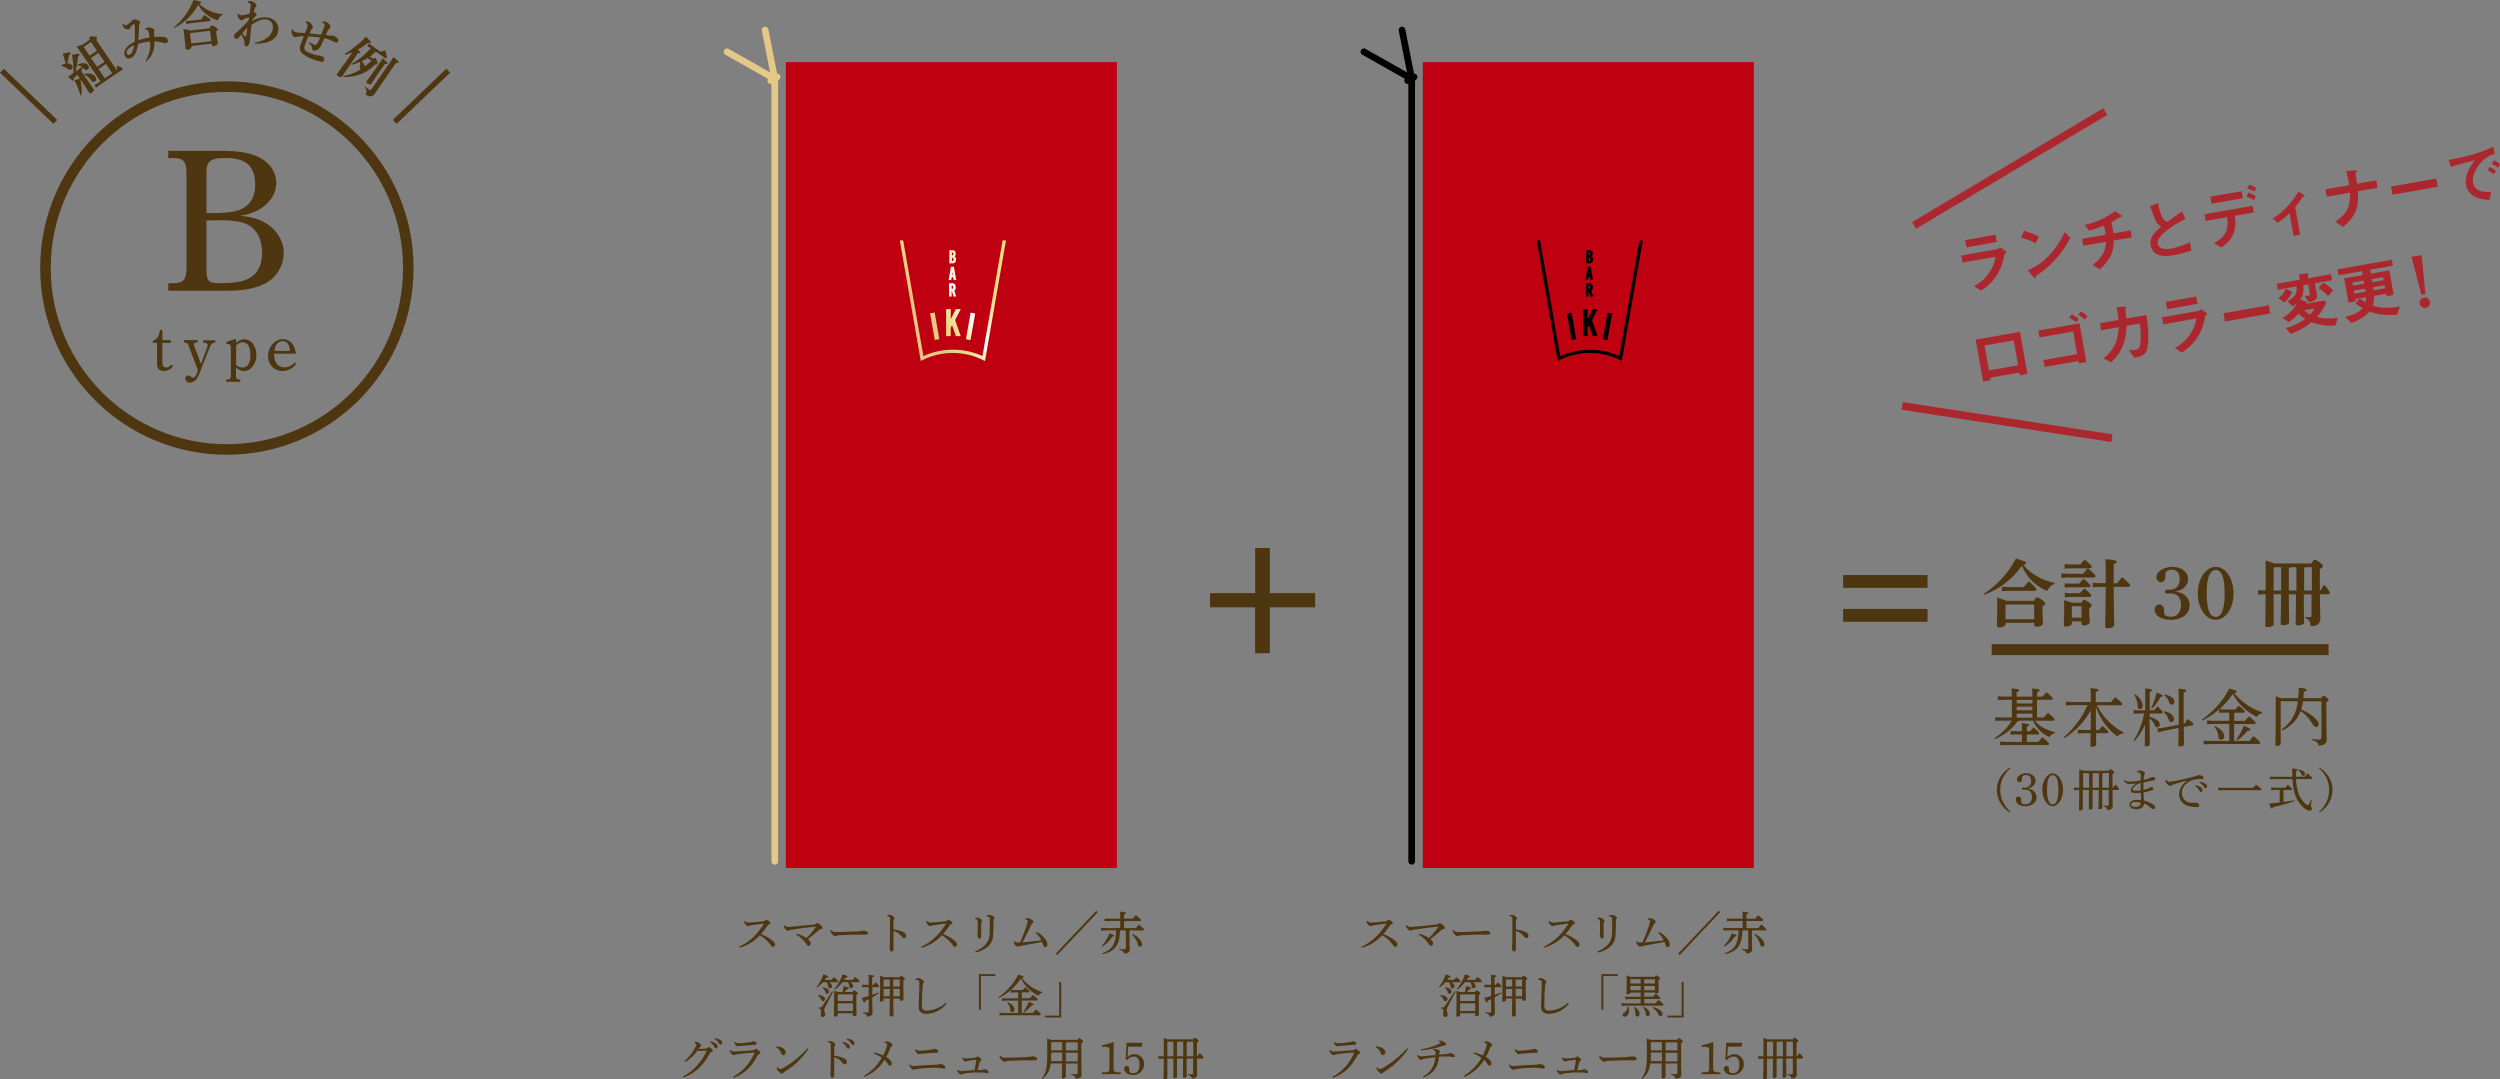 <svg xmlns="http://www.w3.org/2000/svg" xmlns:xlink="http://www.w3.org/1999/xlink" viewBox="0 0 915.11 395.06">
  <rect x="0" y="0" width="915.11" height="395.06" fill="#808080" stroke="none"/>
  <defs>
    <style>
      .cls-1 {
        fill: #be0010;
      }

      .cls-10, .cls-14, .cls-16, .cls-17, .cls-18, .cls-2 {
        fill: none;
      }

      .cls-2 {
        stroke: #e6c886;
      }

      .cls-10, .cls-2 {
        stroke-linecap: round;
        stroke-linejoin: round;
        stroke-width: 2.45px;
      }

      .cls-3 {
        fill: url(#名称未設定グラデーション_32);
      }

      .cls-4 {
        fill: url(#名称未設定グラデーション_32-2);
      }

      .cls-5 {
        fill: url(#名称未設定グラデーション_32-3);
      }

      .cls-6 {
        fill: url(#名称未設定グラデーション_32-4);
      }

      .cls-7 {
        fill: url(#名称未設定グラデーション_32-5);
      }

      .cls-8 {
        fill: url(#名称未設定グラデーション_32-6);
      }

      .cls-9 {
        fill: url(#名称未設定グラデーション_32-7);
      }

      .cls-10 {
        stroke: #000;
      }

      .cls-11, .cls-12, .cls-13 {
        fill: #4e3610;
      }

      .cls-11, .cls-13, .cls-14, .cls-17, .cls-18 {
        stroke: #4e3610;
      }

      .cls-11, .cls-13, .cls-14, .cls-16, .cls-17, .cls-18 {
        stroke-miterlimit: 10;
      }

      .cls-11 {
        stroke-width: 1.65px;
      }

      .cls-13 {
        stroke-width: 1.91px;
      }

      .cls-14 {
        stroke-width: 4px;
      }

      .cls-15 {
        fill: #ac272d;
      }

      .cls-16 {
        stroke: #ac272d;
        stroke-width: 2.83px;
      }

      .cls-17 {
        stroke-width: 3.86px;
      }

      .cls-18 {
        stroke-width: 2px;
      }
    </style>
    <linearGradient id="名称未設定グラデーション_32" data-name="名称未設定グラデーション 32" x1="332.78" y1="124.9" x2="364.05" y2="106.66" gradientTransform="translate(25.89 -57.52) rotate(9.99)" gradientUnits="userSpaceOnUse">
      <stop offset="0.29" stop-color="#e6c886"/>
      <stop offset="0.47" stop-color="#efdd8a"/>
      <stop offset="0.69" stop-color="#fff"/>
      <stop offset="1" stop-color="#efdd8a"/>
    </linearGradient>
    <linearGradient id="名称未設定グラデーション_32-2" x1="333.93" y1="126.89" x2="364.51" y2="109.05" gradientTransform="matrix(1, 0, 0, 1, 0, 0)" xlink:href="#名称未設定グラデーション_32"/>
    <linearGradient id="名称未設定グラデーション_32-3" x1="335.83" y1="130.76" x2="366.51" y2="112.87" gradientTransform="translate(411.21 -251.14) rotate(80)" xlink:href="#名称未設定グラデーション_32"/>
    <linearGradient id="名称未設定グラデーション_32-4" x1="321.93" y1="109.37" x2="353.51" y2="90.95" gradientTransform="matrix(1, 0, 0, 1, 0, 0)" xlink:href="#名称未設定グラデーション_32"/>
    <linearGradient id="名称未設定グラデーション_32-5" x1="324.73" y1="114.24" x2="356.65" y2="95.62" gradientTransform="matrix(1, 0, 0, 1, 0, 0)" xlink:href="#名称未設定グラデーション_32"/>
    <linearGradient id="名称未設定グラデーション_32-6" x1="327.78" y1="118.34" x2="359.28" y2="99.97" gradientTransform="matrix(1, 0, 0, 1, 0, 0)" xlink:href="#名称未設定グラデーション_32"/>
    <linearGradient id="名称未設定グラデーション_32-7" x1="329.85" y1="118.85" x2="359.37" y2="101.63" gradientTransform="matrix(1, 0, 0, 1, 0, 0)" xlink:href="#名称未設定グラデーション_32"/>
  </defs>
  <g id="レイヤー_2" data-name="レイヤー 2">
    <g id="レイヤー_1-2" data-name="レイヤー 1">
      <g>
        <g>
          <g>
            <rect class="cls-1" x="287.66" y="22.75" width="121.17" height="294.96"/>
            <g>
              <line class="cls-2" x1="283.6" y1="315.26" x2="283.6" y2="28.87"/>
              <polyline class="cls-2" points="280.06 10.99 283.6 28.87 266.11 18.96"/>
              <line class="cls-2" x1="282.13" y1="29.52" x2="284.48" y2="28.16"/>
            </g>
          </g>
          <g>
            <rect class="cls-3" x="341.28" y="114.5" width="1.71" height="9.89" transform="translate(-15.53 61.13) rotate(-9.99)"/>
            <polygon class="cls-4" points="349.87 123.05 348.5 119.02 348 120 348.01 123.05 346.31 123.05 346.31 113.16 348.01 113.16 348.01 116.84 349.87 113.16 351.67 113.16 349.6 117.17 351.68 123.05 349.87 123.05"/>
            <rect class="cls-5" x="350.29" y="118.59" width="9.89" height="1.71" transform="translate(175.95 448.56) rotate(-80)"/>
            <path class="cls-6" d="M347.5,96.42V91.56h1.1a1.14,1.14,0,0,1,1.24,1.29,1.21,1.21,0,0,1-.37,1,1.14,1.14,0,0,1,.47,1.09v.16a1.17,1.17,0,0,1-1.29,1.29Zm1.13-.89c.22,0,.36-.08.36-.45v-.25c0-.4-.14-.47-.39-.47h-.15v1.17Zm-.09-2.06c.23,0,.35-.07.35-.44v-.15c0-.36-.12-.43-.32-.43h-.12v1Z"/>
            <path class="cls-7" d="M349.05,102.48l-.15-1h-.56l-.15,1h-.95l.84-4.85h1.09l.84,4.85Zm-.28-1.92-.15-1-.15,1Z"/>
            <path class="cls-8" d="M349,108.55l-.55-2h-.11v2h-.95v-4.86h1.13a1.17,1.17,0,0,1,1.29,1.29v.33a1.27,1.27,0,0,1-.47,1.07l.65,2.17Zm-.5-2.84c.22,0,.36-.08.36-.45V105c0-.37-.14-.44-.36-.44h-.16v1.13Z"/>
            <path class="cls-9" d="M359.77,131.77a24.87,24.87,0,0,0-22,0l-.73.37L329.38,88h1.22L338,130.33a26.22,26.22,0,0,1,21.61,0L367,88h1.23l-7.69,44.17Z"/>
          </g>
        </g>
        <g>
          <g>
            <rect class="cls-1" x="520.8" y="22.75" width="121.17" height="294.96"/>
            <g>
              <line class="cls-10" x1="516.74" y1="315.26" x2="516.74" y2="28.87"/>
              <polyline class="cls-10" points="513.2 10.99 516.74 28.87 499.25 18.96"/>
              <line class="cls-10" x1="515.27" y1="29.52" x2="517.62" y2="28.16"/>
            </g>
          </g>
          <g>
            <rect x="574.42" y="114.5" width="1.71" height="9.89" transform="translate(-12 101.62) rotate(-9.99)"/>
            <polygon points="583.01 123.05 581.64 119.02 581.14 120 581.15 123.05 579.45 123.05 579.45 113.16 581.15 113.16 581.15 116.84 583.01 113.16 584.81 113.16 582.74 117.17 584.83 123.05 583.01 123.05"/>
            <rect x="583.43" y="118.59" width="9.89" height="1.71" transform="translate(368.63 678.16) rotate(-80)"/>
            <path d="M580.64,96.42V91.56h1.1A1.14,1.14,0,0,1,583,92.85a1.21,1.21,0,0,1-.37,1,1.14,1.14,0,0,1,.47,1.09v.16a1.17,1.17,0,0,1-1.29,1.29Zm1.13-.89c.22,0,.36-.08.36-.45v-.25c0-.4-.14-.47-.4-.47h-.14v1.17Zm-.09-2.06c.23,0,.35-.07.35-.44v-.15c0-.36-.12-.43-.31-.43h-.13v1Z"/>
            <path d="M582.19,102.48l-.15-1h-.56l-.15,1h-1l.84-4.85h1.09l.84,4.85Zm-.28-1.92-.15-1-.15,1Z"/>
            <path d="M582.18,108.55l-.55-2h-.11v2h-.94v-4.86h1.13A1.17,1.17,0,0,1,583,105v.33a1.24,1.24,0,0,1-.47,1.07l.66,2.17Zm-.5-2.84c.22,0,.36-.08.36-.45V105c0-.37-.14-.44-.36-.44h-.16v1.13Z"/>
            <path d="M592.91,131.77a24.87,24.87,0,0,0-22,0l-.73.37L562.52,88h1.22l7.38,42.36a26.22,26.22,0,0,1,21.61,0L600.1,88h1.23l-7.69,44.17Z"/>
          </g>
        </g>
        <path class="cls-11" d="M464,217.93h16.58v3.56H464v16.78h-3.75V221.49H443.74v-3.56h16.52V201.42H464Z"/>
        <g>
          <path class="cls-12" d="M272.69,337.13a2.65,2.65,0,0,0,.63.42,1.57,1.57,0,0,0,.75.14l1.19-.07c1-.07,2.6-.22,4-.37a1.27,1.27,0,0,0,.9-.39.56.56,0,0,1,.41-.17,1.61,1.61,0,0,1,.85.44c.47.39.59.58.59.76s-.1.27-.41.39a1.49,1.49,0,0,0-.71.61,32.2,32.2,0,0,1-2.35,3.05,13.54,13.54,0,0,1,4.52,2.63,1.73,1.73,0,0,1,.63,1.24.74.74,0,0,1-.69.77,1,1,0,0,1-.89-.6,12,12,0,0,0-4-3.6,15.75,15.75,0,0,1-7.39,4.52l-.16-.37a18.66,18.66,0,0,0,6.6-5,27,27,0,0,0,2.41-3.32.08.08,0,0,0,0-.08s-.05-.07-.14-.07l-3.94.55a6.36,6.36,0,0,0-1.26.28,1,1,0,0,1-.41.11,1.43,1.43,0,0,1-.83-.55,2.48,2.48,0,0,1-.53-.83,1.9,1.9,0,0,1-.08-.37Z"/>
          <path class="cls-12" d="M287.16,338.69a1.54,1.54,0,0,0,1.32.58c.34,0,.68,0,1.23-.07,2.63-.2,5.69-.51,8.16-.8a1.67,1.67,0,0,0,.91-.32c.19-.14.29-.2.41-.2a2.36,2.36,0,0,1,1.11.71c.56.53.74.78.74,1.09s-.15.32-.47.4a2,2,0,0,0-1.11.62,40.94,40.94,0,0,1-3.74,3c.8.68,1,1.18,1,1.69a.79.79,0,0,1-.78.83c-.34,0-.58-.27-.88-.73a9.65,9.65,0,0,0-3.68-3.37l.17-.35a11.31,11.31,0,0,1,3.62,1.56,23.39,23.39,0,0,0,3.45-4s0-.05,0-.08-.05-.05-.09-.05h0c-3,.28-5.88.66-9.09,1.18a2.93,2.93,0,0,0-.7.21.56.56,0,0,1-.34.12c-.22,0-.56-.21-.95-.65a2.62,2.62,0,0,1-.53-.85,1.34,1.34,0,0,1-.08-.46Z"/>
          <path class="cls-12" d="M304.19,340.42a2,2,0,0,0,1.74.74h.15c2.53,0,4.72-.12,7.22-.21a15.48,15.48,0,0,0,2.65-.27,4.42,4.42,0,0,1,1.28.27c.29.14.49.31.49.58,0,.43-.3.59-1.32.59h-2.33c-1.84,0-4.47.09-7,.24a4.57,4.57,0,0,0-.83.14,1.56,1.56,0,0,1-.54.17c-.31,0-.72-.24-1.19-.87a3,3,0,0,1-.61-1.22Z"/>
          <path class="cls-12" d="M324.68,335a3.62,3.62,0,0,1,.93-.14,2.25,2.25,0,0,1,1.09.43c.44.27.75.59.75.83a.57.57,0,0,1-.16.37,1.16,1.16,0,0,0-.25.84c0,.73,0,1.7,0,2.92a11.14,11.14,0,0,1,2.93.61c1.17.46,1.7,1,1.7,1.69a.77.77,0,0,1-.72.83c-.37,0-.62-.24-.9-.6a6,6,0,0,0-3-2c0,2.21,0,4.61,0,6.63,0,.51-.22.89-.61.89a.62.62,0,0,1-.56-.32,1.68,1.68,0,0,1-.23-1.08c0-.35.11-1.66.12-3.8,0-1.45,0-2.62,0-3.67s0-2,0-3a1.05,1.05,0,0,0-.19-.77,1.34,1.34,0,0,0-.88-.37Z"/>
          <path class="cls-12" d="M339.33,337.13a2.65,2.65,0,0,0,.63.42,1.54,1.54,0,0,0,.75.14l1.19-.07c1-.07,2.6-.22,4-.37a1.27,1.27,0,0,0,.9-.39.56.56,0,0,1,.41-.17,1.56,1.56,0,0,1,.84.44c.48.39.6.58.6.76s-.1.27-.41.39a1.49,1.49,0,0,0-.71.61,32.2,32.2,0,0,1-2.35,3.05,13.54,13.54,0,0,1,4.52,2.63,1.73,1.73,0,0,1,.63,1.24.74.74,0,0,1-.69.77,1,1,0,0,1-.89-.6,12,12,0,0,0-4-3.6,15.75,15.75,0,0,1-7.39,4.52l-.16-.37a18.66,18.66,0,0,0,6.6-5,27,27,0,0,0,2.41-3.32.08.08,0,0,0,0-.08s-.05-.07-.14-.07l-3.94.55a6.36,6.36,0,0,0-1.26.28,1,1,0,0,1-.41.11,1.43,1.43,0,0,1-.83-.55,2.48,2.48,0,0,1-.53-.83,1.9,1.9,0,0,1-.08-.37Z"/>
          <path class="cls-12" d="M356.91,336a3.2,3.2,0,0,1,.83-.1,2.06,2.06,0,0,1,1,.34c.48.29.73.56.73.8a1,1,0,0,1-.15.44,1.1,1.1,0,0,0-.16.64c0,1,0,1.64,0,2.23,0,.94,0,1.7,0,2.35s-.23.83-.56.83-.45-.12-.64-.49a2.38,2.38,0,0,1-.19-.89,1.46,1.46,0,0,1,.07-.39,5,5,0,0,0,.05-.81c0-.63,0-1.3,0-2.15v-1.17c0-.87-.12-1.09-1-1.31Zm0,12.27a10.83,10.83,0,0,0,3.71-2.41,6.12,6.12,0,0,0,1.61-4.15c.07-.93.07-2.12.07-3.76V336.5c0-.67-.2-.94-1.19-1.07l0-.34a3.48,3.48,0,0,1,1-.19,3.33,3.33,0,0,1,1.49.51c.34.22.43.39.43.53a.7.7,0,0,1-.19.47,1.74,1.74,0,0,0-.18.89c0,2.11,0,3.65-.14,4.91a5.78,5.78,0,0,1-2,4.37,11,11,0,0,1-4.44,2.11Z"/>
          <path class="cls-12" d="M379.47,341.16a8.26,8.26,0,0,1,3.28,2.8,3.48,3.48,0,0,1,.64,1.68v.05c0,.63-.32,1-.78,1s-.59-.24-.7-.66l-.44-1.23-7.68,1.41a7.49,7.49,0,0,0-.87.24,1.08,1.08,0,0,1-.41.1,2,2,0,0,1-1.41-1.93l.26-.11a1,1,0,0,0,1,.45,8.79,8.79,0,0,0,1.05,0,69.68,69.68,0,0,0,2.57-6.75,4.74,4.74,0,0,0,.24-1,.41.41,0,0,0-.21-.4,1.37,1.37,0,0,0-.62-.26v-.36a4.28,4.28,0,0,1,.93-.1c.58,0,1.94.84,1.94,1.28,0,.24-.07.32-.29.51a2.56,2.56,0,0,0-.59.86c-.89,1.82-2,4.2-3.08,6.21,2.14-.19,4.28-.41,6.9-.73a8.66,8.66,0,0,0-2-2.67Z"/>
          <path class="cls-12" d="M401.29,333.39l.55.51L387,349.6l-.54-.51Z"/>
          <path class="cls-12" d="M413.69,340.54a.45.45,0,0,1-.24.21v1.15c0,4.12.1,5,.1,5.65,0,.88-.78,1.49-2.14,1.49-.07-.64-.26-1-1.65-1.37l0-.31a13.16,13.16,0,0,0,1.65.1c.6,0,.68-.12.68-.73v-6.19h-1.83a.43.43,0,0,1-.31.21c-.17,5.49-2,7.56-6.34,8.5l-.15-.29c3.64-1.36,5.05-3.37,5.1-8.42h-3.83l-1.71.09v-1l1.71.08h5.32v-2.6h-4l-1.73.09v-1l1.73.08h4v-.17c0-1,0-1.76-.07-2.43,1.88.17,2.18.31,2.18.51s-.14.34-.71.55v1.54h3.18A13.19,13.19,0,0,1,415.8,335c1.68,1.41,1.81,1.62,1.81,1.82a.29.29,0,0,1-.27.32h-5.86v2.6h4.28a17.33,17.33,0,0,1,1.17-1.32c1.69,1.44,1.81,1.63,1.81,1.82s-.11.35-.28.35Zm-10.49,5.71a12.82,12.82,0,0,0,2.92-4.64c1.48.55,1.7.67,1.7.89s-.15.3-.71.37a10.73,10.73,0,0,1-3.69,3.61Zm11.34-4.4a7.57,7.57,0,0,1,3,2.43,2.43,2.43,0,0,1,.51,1.36.78.78,0,0,1-.75.87c-.34,0-.59-.26-.76-.8a8.36,8.36,0,0,0-2.23-3.64Z"/>
          <path class="cls-12" d="M301.25,359.52a12.86,12.86,0,0,1-2.11,1.93l-.24-.2a15.34,15.34,0,0,0,2.49-4.59c1.59.56,1.8.66,1.8.85s-.14.31-.75.41l-.51.75h2.46c.28-.34.56-.68.89-1,1.37,1.17,1.51,1.41,1.51,1.56s-.1.33-.27.33h-3.08c.78.39,1.12.9,1.12,1.41a.75.75,0,0,1-.74.78.64.64,0,0,1-.67-.58,3.82,3.82,0,0,0-.51-1.61Zm-1.77,4.74c1.67.08,2.52.7,2.52,1.43a.75.75,0,0,1-.72.78c-.35,0-.54-.21-.69-.55a2.69,2.69,0,0,0-1.24-1.39Zm.2,4.57a1.94,1.94,0,0,0,.33,0c.56,0,.8-.21,1.22-.85l3.4-5.12.34.17-2.74,5.25a3.28,3.28,0,0,0-.51,1.47c0,.73.34,1,.34,1.61a.82.82,0,0,1-.84.9.72.72,0,0,1-.79-.83c0-.34.14-.8.14-1.4s-.21-.73-.94-.91Zm1.54-7.45c1.54.26,2.27.91,2.27,1.59a.72.72,0,0,1-.73.79.7.7,0,0,1-.66-.56,2.54,2.54,0,0,0-1-1.54Zm7.17,1.77a19.3,19.3,0,0,0,.42-2.16c1.75.43,1.87.55,1.87.73s-.13.29-.69.4a12.28,12.28,0,0,1-.87,1h3c.24-.49.36-.56.51-.56s.38.07.85.44.56.53.56.68-.08.29-.58.56v1.42c0,4,.07,5.21.07,5.71s-.49.59-1,.59c-.22,0-.35-.1-.35-.32v-.73h-5.55v.66c0,.34-.51.58-1,.58-.29,0-.39-.12-.39-.32,0-.48.08-1.81.08-6.36,0-1.55,0-2.11,0-2.82.44.15.9.29,1.32.47Zm0-3.63a14.6,14.6,0,0,1-2.74,2.7l-.24-.21a16.41,16.41,0,0,0,3-5.32c1.62.46,1.82.62,1.82.8s-.14.31-.75.43c-.15.25-.29.51-.46.75h3.08c.31-.38.63-.75.93-1.09,1.43,1.19,1.59,1.46,1.59,1.61s-.09.33-.26.33h-3.19c.79.39,1.15.91,1.15,1.44a.76.76,0,0,1-.75.76.65.65,0,0,1-.68-.59,4.07,4.07,0,0,0-.52-1.61ZM312.2,364h-5.46l-.09.09v2.33h5.55Zm0,3.27h-5.55v2.82h5.55Z"/>
          <path class="cls-12" d="M319.3,361.33c0,.94,0,1.89,0,2.83.76-.28,1.53-.57,2.29-.89l.14.27c-.83.58-1.63,1.07-2.43,1.53,0,4.1.08,5,.08,5.58,0,.88-.59,1.49-1.92,1.49-.17-.74-.57-1.05-1.54-1.29l0-.32a10.6,10.6,0,0,0,1.5.1c.42,0,.56-.12.56-.68v-4.18l-1.19.58c-.1.42-.22.56-.43.56s-.34-.19-.88-1.63c.85-.21,1.68-.44,2.5-.7v-3.25h-1.12l-1.3.09v-1l1.3.08H318v-.93c0-1.38,0-2.13-.07-2.77,1.8.19,2,.3,2,.49s-.13.32-.68.51v2.7h.44c.28-.32.52-.61.82-.93,1.16,1.12,1.28,1.27,1.28,1.48a.27.27,0,0,1-.28.3Zm10-3.63c.22-.46.36-.55.49-.55s.36.09.86.46.59.55.59.7-.17.32-.58.52v1.59c0,3.5.09,4.89.09,5.35s-.5.56-1.06.56c-.22,0-.34-.1-.34-.3v-.51H327c0,4.55.09,5.59.09,6s-.55.58-1.07.58c-.24,0-.39-.12-.39-.31,0-.49.06-1.56.08-6.3h-2.26v.57c0,.38-.48.6-1,.6-.25,0-.37-.1-.37-.31,0-.47.07-2.16.07-6.08,0-1.43,0-2.3,0-3.1a13.38,13.38,0,0,1,1.33.5Zm-5.88.91v2.49h2.28v-2.55h-2.21Zm0,6.06h2.28V362h-2.28Zm5.93-6.12h-2.16a.42.42,0,0,1-.23.18v2.37h2.39Zm0,3.4H327v2.72h2.38Z"/>
          <path class="cls-12" d="M346.47,367.32a9.43,9.43,0,0,1-7.28,3.79,3.12,3.12,0,0,1-2.24-.7,2.66,2.66,0,0,1-.68-2.07c0-.55.07-1.7.12-3.5s.13-3.35.13-4.92c0-.8-.17-1.05-.74-1.2a2,2,0,0,0-.6-.07l-.07-.26a1.6,1.6,0,0,1,1-.39,2.68,2.68,0,0,1,1.43.6c.51.35.66.56.66.78a.7.7,0,0,1-.2.48,1.2,1.2,0,0,0-.2.71c-.09.83-.17,1.75-.26,3.43-.05,1.29-.07,2.28-.07,3.08v.7c0,.93.09,1.39.39,1.73a1.87,1.87,0,0,0,1.36.41,10.74,10.74,0,0,0,7-2.91Z"/>
          <path class="cls-12" d="M358.33,356.57h6v.68h-5.26v12.31h-.75Z"/>
          <path class="cls-12" d="M374.28,363.22a.51.51,0,0,1-.26.26v1.92h3c.28-.36.62-.75,1.08-1.24,1.63,1.41,1.74,1.58,1.74,1.75s-.12.34-.28.34H374v4.52h4.08a9.79,9.79,0,0,1,1.16-1.29c1.6,1.36,1.73,1.59,1.73,1.8s-.1.34-.25.34H367.6l-1.73.08v-1l1.73.09h5.1v-4.52h-4.25l-1.7.08v-1l1.7.09h4.25v-2.18h-1l-1.7.07v-.92a20,20,0,0,1-4.4,2.91l-.21-.24a22.59,22.59,0,0,0,7.31-8.3c1.8.5,2,.6,2,.82s-.1.31-.68.39a15.7,15.7,0,0,0,7.46,5.15l-.05.31a1.79,1.79,0,0,0-1.34,1,17.16,17.16,0,0,1-2.57-1.63,14.4,14.4,0,0,1-3.86-4.61,20.48,20.48,0,0,1-3.59,4.12l1.62.08h2.62c.25-.3.57-.66,1-1.07,1.51,1.29,1.58,1.45,1.58,1.58s-.11.34-.28.34Zm-5.39,3.6c1.58.68,2.45,1.79,2.45,2.71a.81.81,0,0,1-.8.92.71.71,0,0,1-.73-.72,4.4,4.4,0,0,0-1.12-2.68Zm5.7,3.61a19,19,0,0,0,2-3.72c1.61.66,1.75.83,1.75,1s-.22.37-.82.39a13.83,13.83,0,0,1-2.72,2.52Z"/>
          <path class="cls-12" d="M388.46,372.43h-6v-.68h5.25v-12.3h.75Z"/>
          <path class="cls-12" d="M249.88,394.12a18,18,0,0,0,5.26-4.09,23.51,23.51,0,0,0,3.49-5.19.3.3,0,0,0,.05-.15c0-.07-.07-.12-.22-.12-.87,0-1.8.12-2.35.15a.84.84,0,0,1-.69-.32,14.48,14.48,0,0,1-4.69,4.39l-.24-.34a17.73,17.73,0,0,0,4.11-5.22,2.27,2.27,0,0,0,.31-.87c0-.22-.21-.51-.8-.71l.13-.31h.17a2.89,2.89,0,0,1,1.62.53,1.14,1.14,0,0,1,.59.78.48.48,0,0,1-.22.39,1.9,1.9,0,0,0-.3.33c-.12.17-.26.4-.39.61.86,0,1.76-.1,2.41-.17s.71-.12.92-.33.27-.22.41-.22.44.19.9.55.59.54.59.74-.14.34-.53.5a.92.92,0,0,0-.59.54,21.8,21.8,0,0,1-3.83,5.2,15.26,15.26,0,0,1-5.93,3.67ZM260,381.22a5.24,5.24,0,0,1,2.13.85,1.36,1.36,0,0,1,.56,1c0,.42-.24.66-.56.66s-.48-.26-.77-.75a4.48,4.48,0,0,0-1.46-1.49Zm1.57-1.24a5.16,5.16,0,0,1,2.16.73,1.21,1.21,0,0,1,.61,1,.59.59,0,0,1-.56.65c-.21,0-.39-.11-.68-.62a4.24,4.24,0,0,0-1.62-1.48Z"/>
          <path class="cls-12" d="M268.27,394.16a17.52,17.52,0,0,0,7.94-8.92c-2.36.18-4.47.39-6,.61a3.65,3.65,0,0,0-1.2.25.9.9,0,0,1-.41.15,1.37,1.37,0,0,1-.75-.42,2.93,2.93,0,0,1-.61-.83,2.17,2.17,0,0,1-.2-.51l.25-.16a2,2,0,0,0,1.31.58c.66,0,1.09-.05,1.48-.07,1.55-.1,3.53-.23,5.06-.37a2,2,0,0,0,1.16-.31.81.81,0,0,1,.46-.23c.19,0,.36.1.85.51s.73.69.73.93-.15.34-.44.48a1.18,1.18,0,0,0-.61.56c-2.08,3.94-4.63,6.64-8.83,8.12Zm.66-12.78a2.32,2.32,0,0,0,1.57.49h.15c.78,0,2.38-.17,3.65-.34a2.63,2.63,0,0,0,.92-.22,1.49,1.49,0,0,1,.48-.14c.61,0,1.27.38,1.27.77s-.12.47-.81.52c-1.77.09-3.33.23-4.64.33l-1.06.12a2.61,2.61,0,0,1-.46.08,1.69,1.69,0,0,1-.86-.66,2.18,2.18,0,0,1-.41-.78Z"/>
          <path class="cls-12" d="M284.25,383a6.61,6.61,0,0,1,1.82.45,2.14,2.14,0,0,1,1.51,1.76c0,.6-.32,1-.81,1s-.65-.19-.89-.83a3.74,3.74,0,0,0-1.73-2Zm11.69.92a27.26,27.26,0,0,1-8.63,8.3,2.06,2.06,0,0,0-.61.52.6.6,0,0,1-.48.26c-.32,0-.88-.37-1.53-1.19a1.71,1.71,0,0,1-.36-1l.28-.14a1.77,1.77,0,0,0,1,.66,2.07,2.07,0,0,0,.94-.32,37.19,37.19,0,0,0,9-7.28Z"/>
          <path class="cls-12" d="M303,381.22a4.07,4.07,0,0,1,.93-.13,2.22,2.22,0,0,1,1.09.42c.44.27.75.6.75.84a.64.64,0,0,1-.15.37,1.1,1.1,0,0,0-.26.83c0,.73,0,1.7,0,2.93a10.76,10.76,0,0,1,2.92.61c1.17.46,1.7,1,1.7,1.68a.76.76,0,0,1-.71.83c-.38,0-.63-.23-.91-.59a5.91,5.91,0,0,0-3-2c0,2.21,0,4.61,0,6.63,0,.51-.22.88-.61.88a.62.62,0,0,1-.56-.32,1.73,1.73,0,0,1-.22-1.07c0-.36.1-1.67.12-3.81,0-1.44,0-2.62,0-3.67s0-2,0-3a1,1,0,0,0-.19-.76,1.38,1.38,0,0,0-.88-.38Zm5.42.16a4.93,4.93,0,0,1,2.12.85,1.31,1.31,0,0,1,.57,1c0,.42-.24.66-.57.66s-.47-.25-.76-.75a4.58,4.58,0,0,0-1.46-1.49Zm1.56-1.24a4.93,4.93,0,0,1,2.16.73,1.18,1.18,0,0,1,.61,1,.58.58,0,0,1-.56.65c-.2,0-.39-.1-.68-.61a4.28,4.28,0,0,0-1.61-1.48Z"/>
          <path class="cls-12" d="M323.79,381.26a6.64,6.64,0,0,1,.87-.07,2.09,2.09,0,0,1,.78.2,3.51,3.51,0,0,1,.95.58.72.72,0,0,1,.29.53.56.56,0,0,1-.31.47,1.78,1.78,0,0,0-.51.82c-.39.93-.85,2-1.44,3.09,1.46.92,2,1.74,2,2.33s-.29.84-.67.84-.54-.23-.75-.57a7,7,0,0,0-1.22-1.54,15.64,15.64,0,0,1-7.34,6.25l-.22-.35a18.22,18.22,0,0,0,6.54-6.62,13.06,13.06,0,0,0-2.91-1.59l.16-.38a15.57,15.57,0,0,1,3.28,1.06,22.91,22.91,0,0,0,1.22-3,3.23,3.23,0,0,0,.2-1,.5.5,0,0,0-.22-.37,1.55,1.55,0,0,0-.73-.32Z"/>
          <path class="cls-12" d="M333.11,389.64c.51.49.73.58,1.1.58s.92,0,1.51-.09c1.79-.14,3.64-.25,5-.32l2.26-.12a5.46,5.46,0,0,0,.88-.12,2.56,2.56,0,0,1,.48-.1,2.86,2.86,0,0,1,1.17.46c.36.23.49.42.49.71a.52.52,0,0,1-.57.51,7.15,7.15,0,0,1-1.07-.14,17.37,17.37,0,0,0-2.66-.17,48.58,48.58,0,0,0-5.47.38,5,5,0,0,0-1.14.22,2.17,2.17,0,0,1-.61.15,1.94,1.94,0,0,1-1.21-.88,2.39,2.39,0,0,1-.44-.95Zm2.14-5.6a2.28,2.28,0,0,0,.66.45,1.54,1.54,0,0,0,.7.1h.32c.5,0,1.36-.09,2.3-.17a16.32,16.32,0,0,0,2-.29,2.75,2.75,0,0,0,.47-.17,1.49,1.49,0,0,1,.36,0h.08c.65,0,1.3.49,1.3.87a.5.5,0,0,1-.17.42c-.12.09-.33.1-.79.12-1.47.05-3,.15-4.86.32a9.08,9.08,0,0,0-.93.12,1.53,1.53,0,0,1-.33.05.8.8,0,0,1-.62-.32,2.87,2.87,0,0,1-.79-1.28Z"/>
          <path class="cls-12" d="M350.67,391.63a1.31,1.31,0,0,0,.88.45c.26,0,.56,0,1.16-.06,1.32-.12,2.65-.24,4-.33.24-1.05.48-2.39.66-3.75-1.15.08-2.12.2-2.73.3a4.07,4.07,0,0,0-.94.28.77.77,0,0,1-.29.08.81.81,0,0,1-.42-.2,2.72,2.72,0,0,1-.77-1.24l.29-.16a1.25,1.25,0,0,0,.9.43c.29,0,.41,0,.7,0,.83-.05,1.77-.15,2.63-.25a1.21,1.21,0,0,0,.79-.27.55.55,0,0,1,.3-.21c.15,0,.34.09.73.38s.73.64.73.83-.12.29-.34.42-.3.26-.44.75c-.17.67-.41,1.6-.66,2.62l1.56-.05a1.49,1.49,0,0,0,.56-.15,1,1,0,0,1,.48-.12,2.36,2.36,0,0,1,.93.39.76.76,0,0,1,.45.63.4.4,0,0,1-.45.41,5.45,5.45,0,0,1-.71-.11,9.94,9.94,0,0,0-1.82-.13h-.56c-.49,0-.95,0-1.39,0a32.76,32.76,0,0,0-4,.41,2.84,2.84,0,0,0-.7.2,1,1,0,0,1-.43.14,1.75,1.75,0,0,1-.91-.6,1.86,1.86,0,0,1-.48-1Z"/>
          <path class="cls-12" d="M366.12,386.42a2,2,0,0,0,1.74.74H368c2.53,0,4.72-.12,7.22-.21a15.35,15.35,0,0,0,2.65-.27,4.42,4.42,0,0,1,1.28.27c.29.14.49.31.49.58,0,.43-.3.59-1.32.59H376c-1.84,0-4.47.09-7,.24a4.57,4.57,0,0,0-.83.14,1.56,1.56,0,0,1-.54.17c-.31,0-.72-.24-1.19-.87a3,3,0,0,1-.61-1.22Z"/>
          <path class="cls-12" d="M394.48,380.61c.23-.53.35-.58.52-.58s.36.05.85.46.63.58.63.75-.17.34-.66.56v1.84c0,7.83.08,9,.08,9.7,0,.94-.69,1.5-2.19,1.5-.17-.8-.39-1.11-1.53-1.43l0-.3a15.94,15.94,0,0,0,1.6.1c.52,0,.69-.14.69-.68v-3.25h-4.33c0,3.77,0,4.62,0,4.91s-.54.58-1.07.58c-.24,0-.37-.12-.37-.32,0-.44,0-1.45.05-5.17h-4.2a8.18,8.18,0,0,1-1.34,4,9.61,9.61,0,0,1-1.63,1.68l-.24-.18c1.58-2.16,2-3.74,2-9.25,0-3.33,0-4.42-.09-5.39.48.15,1,.32,1.43.51Zm-9.71,4.93c0,1,0,1.92-.08,2.89h4.11c0-1.05,0-2.11,0-3.16h-4.05Zm0-4v2.92h4.05v-3h-4Zm9.72,0h-4.08a.54.54,0,0,1-.27.22v2.74h4.35Zm0,3.81h-4.35v3.16h4.35Z"/>
          <path class="cls-12" d="M407.6,390.74c0,1,0,1.23.32,1.43a3.78,3.78,0,0,0,2,.34h.29v.68h-6.85v-.68c2.58,0,2.77-.14,2.77-1.63v-6.16c0-.91,0-1.15-.31-1.27a5.46,5.46,0,0,0-2.41-.24v-.63a16.93,16.93,0,0,0,4.23-1.24Z"/>
          <path class="cls-12" d="M412,387.72c.1-.9.17-1.75.22-3,.07-1.48.1-2.48.14-3h5.86l-.29,1.41h-5c-.05,1.22-.12,2.36-.2,3.84a3.6,3.6,0,0,1,2.58-1.1,3.51,3.51,0,0,1,3.47,3.62,3.94,3.94,0,0,1-4.13,4c-1.75,0-3.16-1-3.16-2.32a1,1,0,0,1,1-1,1,1,0,0,1,.9,1,1.17,1.17,0,0,1-.05.3,2.11,2.11,0,0,0,0,.38c0,.57.61,1,1.39,1,1.58,0,2.38-1.07,2.38-3.18,0-1.92-.7-2.9-2.07-2.9a3.07,3.07,0,0,0-2.45,1.26Z"/>
          <path class="cls-12" d="M430.82,387.51c0,4.56.05,6.16.05,6.55s-.52.59-1,.59a.32.32,0,0,1-.37-.34c0-.49,0-2.21,0-6.8H427.3v6.94c0,.37-.47.61-1,.61-.27,0-.39-.1-.39-.31,0-.4.05-1.87.09-7.24h-.32l-1.62.09v-1l1.62.08H426V383c0-1.42,0-2.25-.05-3.08.46.15.92.32,1.36.51h9.5c.24-.49.36-.56.51-.56s.37.07.85.46.61.59.61.74-.15.33-.65.55v5h.23a9.5,9.5,0,0,1,.81-1.15c1.26,1.31,1.33,1.46,1.33,1.65s-.1.35-.27.35h-2.08c0,4.22.07,5.26.07,5.82,0,.93-.71,1.51-2,1.51-.07-.72-.33-1-1.4-1.33l0-.3a9.06,9.06,0,0,0,1.32.07c.48,0,.6-.14.6-.68v-5.09h-2.4c0,4.52.05,6.05.05,6.45s-.52.59-1,.59c-.25,0-.39-.12-.39-.34,0-.49.05-2.14.07-6.7Zm-1.29-.85v-5.35h-2.18l-.05.05v5.3Zm3.59,0v-5.35h-2.06a.63.63,0,0,1-.24.19v5.16Zm3.67-5.35h-2.16a.63.63,0,0,1-.24.19v5.16h2.4Z"/>
        </g>
        <g>
          <path class="cls-12" d="M500.52,337.13a2.46,2.46,0,0,0,.63.42,1.52,1.52,0,0,0,.74.14l1.19-.07c1-.07,2.6-.22,4-.37a1.29,1.29,0,0,0,.9-.39.55.55,0,0,1,.4-.17,1.54,1.54,0,0,1,.85.44c.48.39.6.58.6.76s-.1.27-.41.39a1.49,1.49,0,0,0-.71.61,33.94,33.94,0,0,1-2.35,3.05,13.54,13.54,0,0,1,4.52,2.63,1.73,1.73,0,0,1,.63,1.24.74.74,0,0,1-.7.77c-.27,0-.57-.12-.88-.6a12,12,0,0,0-4-3.6,15.75,15.75,0,0,1-7.39,4.52l-.16-.37a18.75,18.75,0,0,0,6.6-5,27,27,0,0,0,2.41-3.32.08.08,0,0,0,0-.08s-.05-.07-.14-.07l-3.94.55a6.36,6.36,0,0,0-1.26.28,1,1,0,0,1-.41.11,1.43,1.43,0,0,1-.83-.55,2.48,2.48,0,0,1-.53-.83,1.9,1.9,0,0,1-.08-.37Z"/>
          <path class="cls-12" d="M515,338.69a1.57,1.57,0,0,0,1.33.58c.34,0,.68,0,1.22-.07,2.64-.2,5.7-.51,8.16-.8a1.7,1.7,0,0,0,.92-.32c.19-.14.29-.2.41-.2a2.3,2.3,0,0,1,1.1.71c.57.53.75.78.75,1.09s-.15.32-.47.4a2,2,0,0,0-1.11.62,40.94,40.94,0,0,1-3.74,3c.8.68,1,1.18,1,1.69a.79.79,0,0,1-.78.83c-.34,0-.58-.27-.89-.73a9.55,9.55,0,0,0-3.67-3.37l.17-.35a11.31,11.31,0,0,1,3.62,1.56,23.84,23.84,0,0,0,3.45-4s0-.05,0-.08,0-.05-.09-.05h0c-3,.28-5.88.66-9.1,1.18a3,3,0,0,0-.69.21.58.58,0,0,1-.34.12c-.22,0-.56-.21-1-.65a2.73,2.73,0,0,1-.52-.85,1.34,1.34,0,0,1-.09-.46Z"/>
          <path class="cls-12" d="M532,340.42a2,2,0,0,0,1.73.74h.16c2.53,0,4.72-.12,7.22-.21a15.48,15.48,0,0,0,2.65-.27,4.42,4.42,0,0,1,1.28.27c.29.14.49.31.49.58,0,.43-.31.59-1.33.59h-2.33c-1.83,0-4.47.09-7,.24a4.57,4.57,0,0,0-.83.14,1.55,1.55,0,0,1-.55.17c-.3,0-.71-.24-1.18-.87a3,3,0,0,1-.62-1.22Z"/>
          <path class="cls-12" d="M552.5,335a3.69,3.69,0,0,1,.94-.14,2.25,2.25,0,0,1,1.09.43c.44.27.74.59.74.83a.56.56,0,0,1-.15.37,1.16,1.16,0,0,0-.25.84c0,.73,0,1.7,0,2.92a11.14,11.14,0,0,1,2.93.61c1.17.46,1.7,1,1.7,1.69a.77.77,0,0,1-.72.83,1.16,1.16,0,0,1-.9-.6,6,6,0,0,0-3-2c0,2.21,0,4.61,0,6.63,0,.51-.22.89-.61.89a.64.64,0,0,1-.57-.32,1.75,1.75,0,0,1-.22-1.08c0-.35.1-1.66.12-3.8,0-1.45,0-2.62,0-3.67s0-2,0-3c0-.38,0-.62-.18-.77a1.4,1.4,0,0,0-.89-.37Z"/>
          <path class="cls-12" d="M567.16,337.13a2.46,2.46,0,0,0,.63.42,1.52,1.52,0,0,0,.74.14l1.19-.07c1-.07,2.6-.22,4-.37a1.3,1.3,0,0,0,.91-.39.55.55,0,0,1,.4-.17,1.54,1.54,0,0,1,.85.44c.48.39.6.58.6.76s-.1.27-.41.39a1.49,1.49,0,0,0-.71.61,33.94,33.94,0,0,1-2.35,3.05,13.54,13.54,0,0,1,4.52,2.63,1.73,1.73,0,0,1,.63,1.24.74.74,0,0,1-.7.77c-.27,0-.57-.12-.88-.6a12,12,0,0,0-4-3.6,15.75,15.75,0,0,1-7.39,4.52l-.16-.37a18.75,18.75,0,0,0,6.6-5,27,27,0,0,0,2.41-3.32.08.08,0,0,0,0-.08s-.06-.07-.14-.07l-3.94.55a6.36,6.36,0,0,0-1.26.28,1,1,0,0,1-.41.11,1.43,1.43,0,0,1-.83-.55,2.48,2.48,0,0,1-.53-.83,1.9,1.9,0,0,1-.08-.37Z"/>
          <path class="cls-12" d="M584.74,336a3.2,3.2,0,0,1,.83-.1,2.09,2.09,0,0,1,1,.34c.47.29.73.56.73.8a1,1,0,0,1-.15.44,1.1,1.1,0,0,0-.16.64c0,1,0,1.64,0,2.23,0,.94,0,1.7,0,2.35s-.24.83-.56.83-.46-.12-.64-.49a2.38,2.38,0,0,1-.19-.89,1.46,1.46,0,0,1,.07-.39,5,5,0,0,0,0-.81c0-.63,0-1.3,0-2.15v-1.17c0-.87-.12-1.09-1-1.31Zm0,12.27a10.93,10.93,0,0,0,3.71-2.41,6.17,6.17,0,0,0,1.61-4.15c.07-.93.07-2.12.07-3.76V336.5c0-.67-.2-.94-1.19-1.07l0-.34a3.48,3.48,0,0,1,1-.19,3.33,3.33,0,0,1,1.49.51c.34.22.43.39.43.53a.76.76,0,0,1-.19.47,1.72,1.72,0,0,0-.19.89c0,2.11,0,3.65-.13,4.91a5.79,5.79,0,0,1-2,4.37,10.88,10.88,0,0,1-4.43,2.11Z"/>
          <path class="cls-12" d="M607.29,341.16a8.19,8.19,0,0,1,3.28,2.8,3.52,3.52,0,0,1,.65,1.68v.05c0,.63-.32,1-.78,1s-.6-.24-.7-.66l-.44-1.23-7.68,1.41a7,7,0,0,0-.87.24,1.17,1.17,0,0,1-.41.1,1.88,1.88,0,0,1-1-.73,1.9,1.9,0,0,1-.39-1.2l.26-.11a1,1,0,0,0,1,.45,8.79,8.79,0,0,0,1,0,69.68,69.68,0,0,0,2.57-6.75,4.74,4.74,0,0,0,.24-1,.41.41,0,0,0-.21-.4,1.36,1.36,0,0,0-.63-.26v-.36a4.42,4.42,0,0,1,.94-.1c.58,0,1.94.84,1.94,1.28,0,.24-.07.32-.29.51a2.58,2.58,0,0,0-.6.86c-.88,1.82-2,4.2-3.07,6.21,2.14-.19,4.28-.41,6.9-.73a8.82,8.82,0,0,0-2-2.67Z"/>
          <path class="cls-12" d="M629.12,333.39l.55.51-14.86,15.7-.55-.51Z"/>
          <path class="cls-12" d="M641.51,340.54a.43.43,0,0,1-.23.21v1.15c0,4.12.1,5,.1,5.65,0,.88-.78,1.49-2.14,1.49-.07-.64-.26-1-1.65-1.37l0-.31a13.16,13.16,0,0,0,1.65.1c.6,0,.68-.12.68-.73v-6.19h-1.83a.45.45,0,0,1-.31.21c-.17,5.49-2,7.56-6.34,8.5l-.15-.29c3.63-1.36,5-3.37,5.1-8.42h-3.83l-1.72.09v-1l1.72.08h5.32v-2.6h-4l-1.73.09v-1l1.73.08h4v-.17c0-1,0-1.76-.07-2.43,1.87.17,2.18.31,2.18.51s-.14.34-.72.55v1.54h3.18a16.48,16.48,0,0,1,1.14-1.29c1.69,1.41,1.82,1.62,1.82,1.82a.29.29,0,0,1-.27.32H639.3v2.6h4.29a17.33,17.33,0,0,1,1.17-1.32c1.68,1.44,1.8,1.63,1.8,1.82s-.1.35-.27.35ZM631,346.25a13,13,0,0,0,2.92-4.64c1.48.55,1.7.67,1.7.89s-.15.3-.71.37a10.73,10.73,0,0,1-3.69,3.61Zm11.34-4.4a7.64,7.64,0,0,1,3,2.43,2.43,2.43,0,0,1,.51,1.36.78.78,0,0,1-.75.87c-.34,0-.6-.26-.77-.8a8.25,8.25,0,0,0-2.22-3.64Z"/>
          <path class="cls-12" d="M529.08,359.52a13.28,13.28,0,0,1-2.11,1.93l-.24-.2a15.1,15.1,0,0,0,2.48-4.59c1.6.56,1.8.66,1.8.85s-.13.31-.74.41l-.51.75h2.46c.27-.34.56-.68.89-1,1.37,1.17,1.51,1.41,1.51,1.56s-.1.33-.27.33h-3.08c.78.39,1.12.9,1.12,1.41a.75.75,0,0,1-.75.78.64.64,0,0,1-.66-.58,4,4,0,0,0-.51-1.61Zm-1.77,4.74c1.66.08,2.51.7,2.51,1.43a.74.74,0,0,1-.71.78c-.36,0-.54-.21-.7-.55a2.6,2.6,0,0,0-1.24-1.39Zm.2,4.57a1.88,1.88,0,0,0,.33,0c.56,0,.8-.21,1.22-.85l3.4-5.12.34.17-2.74,5.25a3.28,3.28,0,0,0-.51,1.47c0,.73.34,1,.34,1.61a.82.82,0,0,1-.85.9c-.54,0-.78-.32-.78-.83,0-.34.14-.8.14-1.4s-.21-.73-.94-.91Zm1.53-7.45c1.55.26,2.28.91,2.28,1.59a.72.72,0,0,1-.73.79.7.7,0,0,1-.66-.56,2.54,2.54,0,0,0-1-1.54Zm7.18,1.77a19.3,19.3,0,0,0,.42-2.16c1.75.43,1.87.55,1.87.73s-.13.29-.7.4a10.63,10.63,0,0,1-.86,1h3c.24-.49.36-.56.51-.56s.37.07.85.44.56.53.56.68-.08.29-.58.56v1.42c0,4,.07,5.21.07,5.71s-.49.59-1,.59c-.22,0-.36-.1-.36-.32v-.73h-5.54v.66c0,.34-.51.58-1,.58-.29,0-.39-.12-.39-.32,0-.48.08-1.81.08-6.36,0-1.55,0-2.11,0-2.82.44.15.9.29,1.32.47Zm0-3.63a14.9,14.9,0,0,1-2.74,2.7l-.24-.21a16.41,16.41,0,0,0,3-5.32c1.61.46,1.82.62,1.82.8s-.14.31-.75.43c-.15.25-.29.51-.46.75h3.08c.3-.38.63-.75.93-1.09,1.43,1.19,1.58,1.46,1.58,1.61s-.08.33-.25.33H539c.8.39,1.16.91,1.16,1.44a.76.76,0,0,1-.75.76.64.64,0,0,1-.68-.59,3.92,3.92,0,0,0-.53-1.61ZM540,364h-5.45l-.09.09v2.33H540Zm0,3.27h-5.54v2.82H540Z"/>
          <path class="cls-12" d="M547.13,361.33c0,.94,0,1.89,0,2.83.76-.28,1.53-.57,2.29-.89l.14.27c-.83.58-1.63,1.07-2.43,1.53,0,4.1.08,5,.08,5.58,0,.88-.59,1.49-1.92,1.49-.17-.74-.58-1.05-1.55-1.29l0-.32a10.5,10.5,0,0,0,1.5.1c.42,0,.56-.12.56-.68v-4.18l-1.19.58c-.11.42-.22.56-.43.56s-.34-.19-.88-1.63c.85-.21,1.68-.44,2.5-.7v-3.25h-1.13l-1.29.09v-1l1.29.08h1.13v-.93c0-1.38,0-2.13-.07-2.77,1.8.19,2,.3,2,.49s-.13.32-.68.51v2.7h.44c.28-.32.51-.61.82-.93,1.16,1.12,1.27,1.27,1.27,1.48a.27.27,0,0,1-.27.3Zm10-3.63c.22-.46.36-.55.49-.55s.36.09.85.46.6.55.6.7-.17.32-.58.52v1.59c0,3.5.08,4.89.08,5.35s-.49.56-1.05.56c-.22,0-.34-.1-.34-.3v-.51h-2.38c0,4.55.09,5.59.09,6s-.55.58-1.07.58c-.24,0-.4-.12-.4-.31,0-.49.07-1.56.09-6.3h-2.26v.57c0,.38-.48.6-1,.6-.26,0-.37-.1-.37-.31,0-.47.06-2.16.06-6.08,0-1.43,0-2.3,0-3.1a13.38,13.38,0,0,1,1.33.5Zm-5.88.91v2.49h2.28v-2.55h-2.21Zm0,6.06h2.28V362h-2.28Zm5.93-6.12h-2.16a.41.41,0,0,1-.24.18v2.37h2.4Zm0,3.4h-2.4l0,2.72h2.38Z"/>
          <path class="cls-12" d="M574.3,367.32a9.44,9.44,0,0,1-7.28,3.79,3.1,3.1,0,0,1-2.24-.7,2.66,2.66,0,0,1-.68-2.07c0-.55.07-1.7.12-3.5s.13-3.35.13-4.92c0-.8-.17-1.05-.75-1.2a2,2,0,0,0-.59-.07l-.07-.26a1.6,1.6,0,0,1,1-.39,2.71,2.71,0,0,1,1.43.6c.51.35.66.56.66.78a.75.75,0,0,1-.2.48,1.26,1.26,0,0,0-.21.71c-.08.83-.17,1.75-.25,3.43,0,1.29-.07,2.28-.07,3.08v.7c0,.93.09,1.39.39,1.73a1.85,1.85,0,0,0,1.36.41A10.7,10.7,0,0,0,574,367Z"/>
          <path class="cls-12" d="M586.16,356.57h6v.68h-5.25v12.31h-.75Z"/>
          <path class="cls-12" d="M605.76,357.54c.22-.42.36-.51.5-.51s.34.05.83.46.58.55.58.72-.16.3-.58.52v1.38c0,1.68.07,2.5.07,2.91s-.5.59-1,.59c-.22,0-.38-.1-.38-.32v0h-3.91v1.54h3.23a12.8,12.8,0,0,1,1-1.14c1.49,1.27,1.6,1.47,1.6,1.66s-.09.32-.28.32h-5.54v1.59H606c.34-.43.73-.85,1.14-1.3,1.66,1.48,1.76,1.64,1.76,1.82s-.1.33-.27.33H595.27l-1.7.08v-1l1.7.09h5.29v-1.59h-4l-1.67.09v-1l1.67.09h4v-1.54h-3.79v0c0,.36-.44.61-1,.61-.28,0-.4-.1-.4-.31,0-.45.08-1.64.08-3.58,0-1.5,0-2.13-.05-2.94.46.15.94.29,1.38.47Zm-9.69,10.92a4.41,4.41,0,0,1,.22,1.37c0,1.77-1,2.33-1.69,2.33a.64.64,0,0,1-.67-.63,1.06,1.06,0,0,1,.58-.86,2.37,2.37,0,0,0,1.24-2.18Zm.7-10V360h3.79v-1.6h-3.74Zm0,4h3.79v-1.57h-3.79Zm1.51,6.1q1.86,1.14,1.86,2.55a.89.89,0,0,1-.84,1c-.35,0-.64-.24-.66-.75a4.75,4.75,0,0,0-.59-2.58Zm3.33,0c1.4.61,2.27,1.55,2.27,2.49a.81.81,0,0,1-.77.91c-.34,0-.61-.2-.68-.69a4.24,4.24,0,0,0-1-2.47Zm4.15-10.08h-3.67a.39.39,0,0,1-.24.19V360h3.91Zm0,2.45h-3.91v1.57h3.91Zm-.69,7.72a6.61,6.61,0,0,1,2.85,1.32,1.58,1.58,0,0,1,.63,1.21.74.74,0,0,1-.71.82c-.31,0-.58-.17-.8-.65a5.24,5.24,0,0,0-2.11-2.41Z"/>
          <path class="cls-12" d="M616.29,372.43h-6v-.68h5.25v-12.3h.75Z"/>
          <path class="cls-12" d="M487.77,394.16a17.52,17.52,0,0,0,7.94-8.92c-2.37.18-4.47.39-6,.61a3.59,3.59,0,0,0-1.2.25.9.9,0,0,1-.41.15,1.37,1.37,0,0,1-.75-.42,2.75,2.75,0,0,1-.61-.83,2.7,2.7,0,0,1-.21-.51l.26-.16a2,2,0,0,0,1.31.58c.66,0,1.09-.05,1.48-.07,1.54-.1,3.53-.23,5.06-.37a2,2,0,0,0,1.16-.31.75.75,0,0,1,.46-.23c.18,0,.35.1.85.51s.73.69.73.93-.16.34-.44.48a1.23,1.23,0,0,0-.62.56c-2.07,3.94-4.62,6.64-8.82,8.12Zm.66-12.78a2.31,2.31,0,0,0,1.56.49h.16c.78,0,2.38-.17,3.65-.34a2.63,2.63,0,0,0,.92-.22,1.42,1.42,0,0,1,.48-.14c.61,0,1.27.38,1.27.77s-.12.47-.82.52c-1.76.09-3.33.23-4.64.33l-1.05.12a2.61,2.61,0,0,1-.46.08,1.71,1.71,0,0,1-.87-.66,2.3,2.3,0,0,1-.4-.78Z"/>
          <path class="cls-12" d="M503.75,383a6.7,6.7,0,0,1,1.82.45,2.15,2.15,0,0,1,1.51,1.76c0,.6-.32,1-.82,1s-.64-.19-.88-.83a3.74,3.74,0,0,0-1.73-2Zm11.69.92a27.26,27.26,0,0,1-8.63,8.3,2.06,2.06,0,0,0-.61.52.6.6,0,0,1-.48.26c-.32,0-.88-.37-1.53-1.19a1.71,1.71,0,0,1-.36-1l.27-.14a1.79,1.79,0,0,0,1,.66,2.07,2.07,0,0,0,.94-.32,37.38,37.38,0,0,0,9-7.28Z"/>
          <path class="cls-12" d="M519.12,386.1a1.16,1.16,0,0,0,1,.6c.25,0,.47,0,.8-.05,1.22-.12,2.6-.29,4.55-.48a5.06,5.06,0,0,0,0-.54,4.1,4.1,0,0,0,0-.5c0-.35-.08-.51-.29-.58a2.36,2.36,0,0,0-.61-.15v-.25a1.84,1.84,0,0,1,.83-.17,3.46,3.46,0,0,1,1.16.35c.31.14.48.33.48.51a.37.37,0,0,1-.09.24.74.74,0,0,0-.08.29,4.77,4.77,0,0,0-.09.66c1-.06,1.62-.13,2.58-.22a2,2,0,0,0,.86-.2,1.39,1.39,0,0,1,.54-.2,2.47,2.47,0,0,1,.93.3c.58.29.8.46.8.85a.42.42,0,0,1-.46.39,6.1,6.1,0,0,1-1-.13,9.78,9.78,0,0,0-1.41-.11c-1,0-1.79,0-2.88.11-.35,4-2.22,6.15-5.69,7.61l-.22-.36a8.31,8.31,0,0,0,4.55-7.1c-1.54.17-2.71.37-3.79.58a5,5,0,0,0-1,.25,1.69,1.69,0,0,1-.51.19c-.29,0-.62-.31-.87-.73a2.56,2.56,0,0,1-.44-1Zm7.54-5.22a3.2,3.2,0,0,1,1.89.5c.56.34.82.61.82.88s-.11.32-.43.37a3.64,3.64,0,0,0-.61.14,30.25,30.25,0,0,1-8.16,1.7l0-.41a23.54,23.54,0,0,0,6.08-1.73,4.92,4.92,0,0,0,.82-.43c.15-.1.22-.15.22-.25s-.21-.32-.68-.51Z"/>
          <path class="cls-12" d="M543.29,381.26a6.64,6.64,0,0,1,.87-.07,2.09,2.09,0,0,1,.78.2,3.51,3.51,0,0,1,.95.58.75.75,0,0,1,.29.53.56.56,0,0,1-.31.47,1.78,1.78,0,0,0-.51.82c-.39.93-.85,2-1.44,3.09,1.46.92,2,1.74,2,2.33s-.28.84-.66.84-.54-.23-.75-.57a7,7,0,0,0-1.22-1.54,15.64,15.64,0,0,1-7.34,6.25l-.23-.35a18.16,18.16,0,0,0,6.55-6.62,13.06,13.06,0,0,0-2.91-1.59l.16-.38a15.57,15.57,0,0,1,3.28,1.06,22.91,22.91,0,0,0,1.22-3,3.23,3.23,0,0,0,.2-1,.5.5,0,0,0-.22-.37,1.55,1.55,0,0,0-.73-.32Z"/>
          <path class="cls-12" d="M552.61,389.64c.51.49.73.58,1.1.58s.92,0,1.51-.09c1.79-.14,3.64-.25,5-.32l2.26-.12a5.46,5.46,0,0,0,.88-.12,2.4,2.4,0,0,1,.48-.1,2.86,2.86,0,0,1,1.17.46c.36.23.49.42.49.71a.52.52,0,0,1-.58.51,7.5,7.5,0,0,1-1.07-.14,17.12,17.12,0,0,0-2.65-.17,48.58,48.58,0,0,0-5.47.38,4.88,4.88,0,0,0-1.14.22,2.17,2.17,0,0,1-.61.15,1.94,1.94,0,0,1-1.21-.88,2.39,2.39,0,0,1-.44-.95Zm2.14-5.6a2.28,2.28,0,0,0,.66.45,1.54,1.54,0,0,0,.7.1h.32c.49,0,1.36-.09,2.29-.17a15.78,15.78,0,0,0,2-.29,2.55,2.55,0,0,0,.48-.17,1.49,1.49,0,0,1,.36,0h.08c.65,0,1.29.49,1.29.87a.5.5,0,0,1-.17.42c-.11.09-.32.1-.78.12-1.48.05-3.06.15-4.86.32a9.08,9.08,0,0,0-.93.12,1.53,1.53,0,0,1-.33.05.83.83,0,0,1-.63-.32,2.93,2.93,0,0,1-.78-1.28Z"/>
          <path class="cls-12" d="M570.17,391.63a1.31,1.31,0,0,0,.88.45c.25,0,.56,0,1.16-.06,1.32-.12,2.65-.24,4-.33.24-1.05.47-2.39.66-3.75-1.16.08-2.12.2-2.74.3a4.13,4.13,0,0,0-.93.28.82.82,0,0,1-.29.08.78.78,0,0,1-.42-.2,2.64,2.64,0,0,1-.77-1.24L572,387a1.25,1.25,0,0,0,.9.43c.29,0,.41,0,.7,0,.83-.05,1.77-.15,2.63-.25a1.18,1.18,0,0,0,.78-.27.6.6,0,0,1,.31-.21c.15,0,.34.09.73.38s.73.64.73.83-.12.29-.34.42-.3.26-.44.75c-.17.67-.41,1.6-.66,2.62l1.56-.05a1.49,1.49,0,0,0,.56-.15,1,1,0,0,1,.48-.12,2.36,2.36,0,0,1,.93.39.75.75,0,0,1,.44.63.4.4,0,0,1-.44.41,5.45,5.45,0,0,1-.71-.11,9.94,9.94,0,0,0-1.82-.13h-.56c-.49,0-.95,0-1.4,0a33.21,33.21,0,0,0-4,.41,2.88,2.88,0,0,0-.69.2,1,1,0,0,1-.43.14,1.8,1.8,0,0,1-.92-.6,1.93,1.93,0,0,1-.47-1Z"/>
          <path class="cls-12" d="M585.62,386.42a2,2,0,0,0,1.73.74h.16c2.53,0,4.72-.12,7.22-.21a15.48,15.48,0,0,0,2.65-.27,4.42,4.42,0,0,1,1.28.27c.29.14.49.31.49.58,0,.43-.31.59-1.33.59H595.5c-1.84,0-4.48.09-7,.24a4.57,4.57,0,0,0-.83.14,1.56,1.56,0,0,1-.54.17c-.31,0-.72-.24-1.19-.87a3.13,3.13,0,0,1-.62-1.22Z"/>
          <path class="cls-12" d="M614,380.61c.24-.53.36-.58.53-.58s.36.05.85.46.63.58.63.75-.17.34-.66.56v1.84c0,7.83.08,9,.08,9.7,0,.94-.69,1.5-2.19,1.5-.17-.8-.39-1.11-1.53-1.43l0-.3a15.77,15.77,0,0,0,1.6.1c.52,0,.69-.14.69-.68v-3.25h-4.33c0,3.77,0,4.62,0,4.91s-.54.58-1.07.58c-.24,0-.37-.12-.37-.32,0-.44,0-1.45,0-5.17h-4.2a8.28,8.28,0,0,1-1.34,4,9.32,9.32,0,0,1-1.64,1.68l-.23-.18c1.58-2.16,2-3.74,2-9.25,0-3.33,0-4.42-.09-5.39.48.15,1,.32,1.43.51Zm-9.7,4.93c0,1,0,1.92-.09,2.89h4.12c0-1.05,0-2.11,0-3.16h-4Zm0-4v2.92h4v-3h-4Zm9.72,0h-4.08a.59.59,0,0,1-.27.22v2.74H614Zm0,3.81h-4.35v3.16H614Z"/>
          <path class="cls-12" d="M627.1,390.74c0,1,0,1.23.32,1.43a3.78,3.78,0,0,0,2,.34h.29v.68h-6.85v-.68c2.58,0,2.77-.14,2.77-1.63v-6.16c0-.91-.05-1.15-.31-1.27a5.46,5.46,0,0,0-2.41-.24v-.63a17,17,0,0,0,4.23-1.24Z"/>
          <path class="cls-12" d="M631.52,387.72c.1-.9.17-1.75.22-3,.07-1.48.1-2.48.14-3h5.86l-.29,1.41h-5c-.05,1.22-.12,2.36-.2,3.84a3.58,3.58,0,0,1,2.58-1.1,3.51,3.51,0,0,1,3.47,3.62,3.94,3.94,0,0,1-4.13,4c-1.75,0-3.16-1-3.16-2.32a1,1,0,0,1,1-1,1,1,0,0,1,.9,1,1.17,1.17,0,0,1,0,.3,2.11,2.11,0,0,0,0,.38c0,.57.61,1,1.39,1,1.58,0,2.38-1.07,2.38-3.18,0-1.92-.7-2.9-2.08-2.9a3.07,3.07,0,0,0-2.44,1.26Z"/>
          <path class="cls-12" d="M650.32,387.51c0,4.56,0,6.16,0,6.55s-.52.59-1,.59c-.24,0-.37-.12-.37-.34,0-.49,0-2.21,0-6.8H646.8v6.94c0,.37-.47.61-1,.61-.27,0-.39-.1-.39-.31,0-.4.05-1.87.09-7.24h-.33l-1.61.09v-1l1.61.08h.33V383c0-1.42,0-2.25-.05-3.08.45.15.91.32,1.36.51h9.5c.23-.49.35-.56.51-.56s.37.07.85.46.61.59.61.74-.15.33-.65.55v5h.22a9.66,9.66,0,0,1,.82-1.15c1.26,1.31,1.33,1.46,1.33,1.65a.32.32,0,0,1-.28.35h-2.07c0,4.22.07,5.26.07,5.82,0,.93-.72,1.51-2,1.51-.07-.72-.33-1-1.4-1.33l0-.3a9,9,0,0,0,1.32.07c.48,0,.6-.14.6-.68v-5.09h-2.4c0,4.52.05,6.05.05,6.45s-.53.59-1,.59c-.26,0-.39-.12-.39-.34,0-.49.05-2.14.07-6.7Zm-1.29-.85v-5.35h-2.18l-.05.05v5.3Zm3.59,0v-5.35h-2.06a.63.63,0,0,1-.24.19v5.16Zm3.67-5.35h-2.16a.63.63,0,0,1-.24.19v5.16h2.4Z"/>
        </g>
        <g>
          <path class="cls-13" d="M675.61,214.23v-2.79h29v2.79Zm0,12.42v-2.8h29v2.8Z"/>
          <g>
            <path class="cls-12" d="M726.11,217.4a34.68,34.68,0,0,0,11.82-13c3.44,1.17,3.71,1.3,3.71,1.73,0,.25-.19.46-1,.6,2.52,3.25,6.66,5.57,11.45,6.66l-.06.4a3.87,3.87,0,0,0-2.27,1.84c-.22.43-.33.6-.54.6a1.75,1.75,0,0,1-.54-.19,17.25,17.25,0,0,1-8.58-9,28.64,28.64,0,0,1-13.72,10.63Zm8,11c0,.62-.73,1.27-2.3,1.27a.78.78,0,0,1-.87-.78c0-.76.14-2.46.14-6.47,0-1.57,0-2.35-.08-3.68a26.11,26.11,0,0,1,3.33,1.2h10.22c.43-1,.79-1.25,1.11-1.25s.79.14,1.79.89,1.19,1.09,1.19,1.41-.33.57-1,.87v1.32c0,3,.19,4.06.19,4.82,0,.92-1,1.38-2.41,1.38-.49,0-.81-.19-.81-.76V228h-10.5Zm1.08-13.5h5.6a26.85,26.85,0,0,1,1.84-2.13c2.68,2.4,2.79,2.65,2.79,2.92s-.17.57-.44.57H735.2l-2.43.13v-1.62Zm9.42,11.77v-5.38H734.25l-.13.16v5.22Z"/>
            <path class="cls-12" d="M764.26,208c2.63,2.28,2.76,2.57,2.76,2.85s-.16.54-.43.54h-10l-2.06.13v-1.62l2.06.13h5.92c.49-.59,1.06-1.32,1.71-2h-6.47l-2,.14V206.5l2,.13h3.71a23.43,23.43,0,0,1,1.65-1.81c2.41,2.14,2.54,2.38,2.54,2.62s-.16.54-.43.54Zm-2.33,12.61c.41-.78.65-1,.92-1s.68.11,1.68.81,1.11,1,1.11,1.25-.19.56-.89.94v.71c0,2.16.19,3.54.19,4.24s-1,1.38-2.14,1.38c-.59,0-.87-.19-.87-.78v-.7h-3.54v.75c0,.57-.76,1.14-2.19,1.14-.49,0-.76-.24-.76-.7,0-.65.14-2.44.14-5.58,0-1.35,0-2.32-.08-3.32a25.13,25.13,0,0,1,2.84.86Zm-.86-7a22.71,22.71,0,0,1,1.62-1.76c2.36,2.06,2.49,2.33,2.49,2.57s-.16.54-.43.54h-6.93l-2.05.14V213.5l2.05.14Zm.27,3.52A22.71,22.71,0,0,1,763,215.4c2.36,2,2.49,2.32,2.49,2.57s-.16.54-.43.54h-7.2l-2.05.13V217l2.05.14Zm-2.81,4.78-.14.17v4h3.54v-4.14Zm12.25-12.82c0-1.92,0-3.27-.13-4.41,3.59.33,4.16.54,4.16.92s-.3.57-1.11.89v7H775a19,19,0,0,1,1.84-2.22c2.76,2.49,2.87,2.76,2.87,3s-.17.54-.44.54H773.7c.06,10.44.19,13,.19,13.9,0,.76-1,1.25-2.4,1.25-.6,0-.9-.27-.9-.73,0-.95.14-3.65.19-14.42h-2.19l-2.54.13v-1.62l2.54.14h2.19Z"/>
            <path class="cls-12" d="M792.62,210.74a3.23,3.23,0,0,1,0,.49A1.73,1.73,0,0,1,791,213.1a1.76,1.76,0,0,1-1.65-1.84c0-2,2.71-3.74,5.85-3.74,3.3,0,5.73,1.87,5.73,4.47,0,2.32-1.94,4.14-4.87,4.6,3.52.13,5.44,2.46,5.44,4.92,0,3.19-2.79,5.38-6.87,5.38-3.49,0-5.95-1.54-5.95-3.78a1.75,1.75,0,0,1,1.7-1.84,1.85,1.85,0,0,1,1.76,1.76c0,.1,0,.29,0,.51a2.8,2.8,0,0,0,0,.51c0,.82.46,1.71,2.49,1.71,2.27,0,3.7-1.62,3.7-4.3s-1.43-4.22-3.57-4.22c-.32,0-.67,0-1.05,0a3.45,3.45,0,0,1-.54,0,.69.69,0,1,1,0-1.38c.16,0,.46,0,.73,0a2.37,2.37,0,0,0,.46,0c2.13,0,3.51-1.51,3.51-3.92,0-2.19-1.1-3.41-3-3.41-1.51,0-2.22.81-2.22,1.6A3,3,0,0,0,792.62,210.74Z"/>
            <path class="cls-12" d="M811.05,207.52c3.65,0,6.52,4.25,6.52,9.69s-2.87,9.68-6.52,9.68-6.58-4.38-6.58-9.68S807.39,207.52,811.05,207.52Zm0,18.27c2.19,0,3.27-2.84,3.27-8.55s-1.08-8.61-3.24-8.61-3.33,2.87-3.33,8.25C807.72,222.89,808.77,225.79,811,225.79Z"/>
            <path class="cls-12" d="M837.81,217.51c.05,8.06.13,9.79.13,10.25,0,.68-1,1.08-2.35,1.08-.51,0-.76-.19-.76-.59,0-.79.11-3.06.14-10.74h-2.71v10.9c0,.68-.92,1.11-2.27,1.11-.54,0-.79-.22-.79-.62,0-.79.09-3.14.11-11.39h-.38l-2.4.13V216l2.4.13h.41v-6.87c0-1.76,0-2.92-.08-4.08a21.94,21.94,0,0,1,3.19,1.08h13.72c.57-1.22.78-1.35,1.13-1.35s.73.13,1.76.92,1.19,1.08,1.19,1.43-.27.65-1.08,1v1.22c0,2.22,0,4.47,0,6.68h.21c.44-.75.87-1.48,1.36-2.16,1.92,2.25,2,2.57,2,2.95s-.16.57-.43.57H849.2c0,6.33.16,7.9.16,8.63,0,1.89-1,3.05-3,3.05-.51,0-.57-.05-.65-.56a2.62,2.62,0,0,0-2-2.44l0-.4a12.34,12.34,0,0,0,1.65.1c.57,0,.76-.16.76-1v-7.33h-2.84c.05,8.06.13,9.79.13,10.25,0,.68-1,1.08-2.35,1.08-.51,0-.76-.19-.76-.59,0-.79.11-3.06.14-10.74ZM835,216.15v-8.52H832.4l-.14.16v8.36Zm5.6,0v-8.52h-2.38a.67.67,0,0,1-.4.27v8.25Zm5.66,0v-8.52h-2.44a.74.74,0,0,1-.4.27v8.25Z"/>
          </g>
          <g>
            <path class="cls-12" d="M748.11,262.67c.49-.61,1-1.14,1.54-1.75,2.27,1.91,2.41,2.16,2.41,2.44s-.14.47-.37.47h-6.8a9.37,9.37,0,0,0,2.13,2A15.91,15.91,0,0,0,752.2,268l-.09.42a2.48,2.48,0,0,0-1.86,1.37,11.28,11.28,0,0,1-6.06-6h-5.08c-.09.18-.28.27-.6.27a18.46,18.46,0,0,1-8.22,6.43l-.23-.32a19.84,19.84,0,0,0,6.38-6.38h-3.76l-2.34.09v-1.37l2.34.12h3.74v-6.48h-2.79l-2.34.09v-1.37l2.34.12h2.79c0-1.28,0-2.07-.1-3,2.58.23,2.77.39,2.77.67s-.19.4-.91.67V255h5.73c0-1,0-2-.09-3,2.58.23,2.76.39,2.76.65s-.18.42-.9.69V255h2a20.73,20.73,0,0,1,1.42-1.63c2.13,1.81,2.29,2.07,2.29,2.33s-.11.46-.34.46h-5.41v6.48Zm-5,5c.42-.48.83-.95,1.3-1.43,1.85,1.67,2,1.9,2,2.13s-.14.47-.37.47h-4.11v2.73h4.18a21.67,21.67,0,0,1,1.53-1.74c2.23,1.93,2.39,2.16,2.39,2.44s-.14.46-.37.46h-15.2l-2.32.1v-1.37l2.32.11h5.64v-2.73h-2l-2.16.09v-1.37l2.16.11h2v-.41c0-1.21,0-1.72-.07-2.56,2.41.24,2.72.42,2.72.68s-.12.35-.82.6v1.69Zm-4.9-11.46v1.3h5.73v-1.3Zm0,2.46V260h5.73v-1.37Zm5.73,2.53h-5.73v1.49h5.73Z"/>
            <path class="cls-12" d="M777.2,268.49a2.66,2.66,0,0,0-2.14,1.11,22.39,22.39,0,0,1-7.89-11c0,2.88,0,5.76.05,8.63h1.09c.41-.51.81-.95,1.32-1.5,1.86,1.64,2.07,2,2.07,2.25a.38.38,0,0,1-.38.41h-4.08c0,2.74.07,3.72.07,4.16s-.77.83-1.56.83c-.37,0-.55-.14-.55-.44,0-.58,0-1.67.07-4.55h-2.7l-2,.12V267.1l2,.11h2.72c0-2.41.05-4.82.05-7.24a27.6,27.6,0,0,1-9.61,10.17l-.28-.33a33.49,33.49,0,0,0,8.7-11.69h-5.54l-2.37.11v-1.39l2.37.12h6.73v-.7c0-2.39-.05-3.32-.1-4.36,2.56.23,2.9.39,2.9.69s-.18.42-1,.74V257h5.62a22.91,22.91,0,0,1,1.55-1.81c2.3,1.94,2.48,2.27,2.48,2.52s-.13.45-.37.45h-8.86a23.36,23.36,0,0,0,9.79,10Z"/>
            <path class="cls-12" d="M786.85,262.43a7,7,0,0,1,2.83,1.23,1.94,1.94,0,0,1,.89,1.46,1,1,0,0,1-.93,1.1c-.44,0-.7-.24-.91-.75a5.27,5.27,0,0,0-1.88-2.43c0,7.21.09,8.84.09,9.46,0,.38-.62.72-1.36.72-.33,0-.52-.16-.52-.41,0-.65.08-2,.12-7.52a23.51,23.51,0,0,1-3.88,6L781,271a28.8,28.8,0,0,0,3.85-9.82h-2l-1.86.12v-1.39l1.86.11h2.41v-4.15c0-2.32,0-3.11-.09-3.88,2.28.21,2.55.37,2.55.63s-.16.37-.83.65V260h1.65a13.69,13.69,0,0,1,1.25-1.44c1.67,1.61,1.83,1.95,1.83,2.16s-.14.44-.37.44h-4.36Zm-5.27-8.31c2.07,1.56,2.74,3.16,2.74,4.32a1,1,0,0,1-1,1.09.79.79,0,0,1-.81-.83,9,9,0,0,0-1.28-4.32Zm5.85,5.06a28,28,0,0,0,2-5.68c1.93.74,2.21.95,2.21,1.18s-.21.4-.81.44a18.3,18.3,0,0,1-3.11,4.27Zm12.33,5.67c.25-.49.55-1.07.88-1.65,1.9,1.11,2.18,1.53,2.18,1.74v.12c0,.18-.05.39-.26.44l-3.17.6c0,4.41.11,5.64.11,6.31,0,.44-.79.84-1.55.84-.38,0-.56-.16-.56-.44,0-.72,0-2,.09-6.34L792,267.54l-2.06.51-.26-1.37,2.14-.28,5.69-1.11c0-2.28,0-5.27,0-9.22,0-2.11,0-3-.1-4,2.51.24,2.86.42,2.86.7s-.14.44-.95.74v2.56c0,3.76,0,6.61,0,8.82Zm-7.52-4.53c2.43.56,3.52,1.86,3.52,2.81a1.05,1.05,0,0,1-1,1.18,1,1,0,0,1-.91-.81,5.67,5.67,0,0,0-1.83-2.81Zm.21-6.08c2.43.44,3.48,1.6,3.48,2.51a1.07,1.07,0,0,1-1,1.2c-.39,0-.72-.25-.88-.79a4.82,4.82,0,0,0-1.76-2.55Z"/>
            <path class="cls-12" d="M818.16,260.9a.63.63,0,0,1-.35.35v2.62h4c.39-.49.86-1,1.48-1.69,2.23,1.92,2.37,2.16,2.37,2.39s-.16.46-.37.46h-7.5v6.18h5.57a14.24,14.24,0,0,1,1.58-1.77c2.18,1.86,2.37,2.18,2.37,2.46s-.14.47-.35.47H809l-2.37.11v-1.39l2.37.12h7V265h-5.8l-2.32.12v-1.39l2.32.11H816v-3h-1.39l-2.32.09v-1.25a27.2,27.2,0,0,1-6,4l-.28-.33a30.77,30.77,0,0,0,10-11.32c2.46.67,2.74.81,2.74,1.11s-.14.42-.93.54a21.53,21.53,0,0,0,10.19,7l-.07.42a2.44,2.44,0,0,0-1.83,1.37,22.89,22.89,0,0,1-3.51-2.23A19.7,19.7,0,0,1,817.3,254a28.16,28.16,0,0,1-4.89,5.61l2.2.12h3.57c.35-.42.79-.9,1.33-1.46,2.06,1.76,2.16,2,2.16,2.16s-.14.46-.37.46Zm-7.36,4.92c2.16.93,3.35,2.44,3.35,3.69a1.1,1.1,0,0,1-1.09,1.25,1,1,0,0,1-1-1,6,6,0,0,0-1.53-3.67Zm7.78,4.92a25.12,25.12,0,0,0,2.78-5.08c2.21.9,2.4,1.14,2.4,1.37s-.31.51-1.12.53a18.61,18.61,0,0,1-3.71,3.44Z"/>
            <path class="cls-12" d="M834.83,256.79V272.2c0,.51-.63.84-1.37.84-.4,0-.56-.12-.56-.42,0-.7.12-3.57.12-13.55,0-1.95,0-3.07,0-4.2a18.65,18.65,0,0,1,1.83.67h6.41c.09-1.11.16-2.37.18-3.83,2.4.26,2.84.51,2.84.81s-.21.49-1,.77c0,.79-.09,1.53-.16,2.25h6.57c.35-.79.49-.86.72-.86s.49.07,1.14.58.81.79.81,1-.16.44-.81.74v2.62c0,8.68.11,10.26.11,11.24,0,1.27-1.16,2.06-2.94,2.06-.12-.95-.61-1.55-2.42-2l.05-.41a17.82,17.82,0,0,0,2.41.21c.75,0,1-.21,1-1v-13H843a19,19,0,0,1-.67,3,15.51,15.51,0,0,1,5.27,3.39c.9,1,1.14,1.46,1.14,2a.92.92,0,0,1-.89,1c-.51,0-.85-.23-1.55-1.39a14.82,14.82,0,0,0-4.2-4.46,13.28,13.28,0,0,1-.79,1.77,12.28,12.28,0,0,1-5.94,5.36l-.21-.4a13.27,13.27,0,0,0,4.73-5.63,16.47,16.47,0,0,0,1.23-4.67h-6.17Z"/>
          </g>
          <g>
            <path class="cls-12" d="M735.72,297.4a9.65,9.65,0,0,1-4.78-8.26c0-3.5,1.77-6.25,4.78-8.24l.22.22c-2.6,2.47-3.76,4.95-3.76,8s1.16,5.58,3.76,8Z"/>
            <path class="cls-12" d="M743.52,289a3.13,3.13,0,0,1,1.94,2.8c0,1.93-1.7,3.3-4.07,3.3-2,0-3.5-1-3.5-2.29a1,1,0,1,1,1.94,0c0,.08,0,.18,0,.32a1.5,1.5,0,0,0,0,.36c0,.58.62.93,1.59.93,1.46,0,2.35-1,2.35-2.65s-.87-2.68-2.26-2.68l-.61,0a2.41,2.41,0,0,1-.33,0,.38.38,0,0,1-.42-.39.39.39,0,0,1,.42-.41,2.06,2.06,0,0,1,.34,0h.38a2.2,2.2,0,0,0,2.19-2.46c0-1.38-.68-2.13-1.94-2.13-.83,0-1.41.41-1.41,1a2,2,0,0,0,0,.33,2.13,2.13,0,0,1,0,.3,1,1,0,0,1-.9,1,1,1,0,0,1-.92-1c0-1.22,1.65-2.31,3.47-2.31s3.32,1.18,3.32,2.74a2.86,2.86,0,0,1-1.69,2.5,3.55,3.55,0,0,1-1.19.37A3.81,3.81,0,0,1,743.52,289Z"/>
            <path class="cls-12" d="M751.37,283.09c2.06,0,3.81,2.76,3.81,6s-1.75,6-3.81,6-3.82-2.77-3.82-6S749.3,283.09,751.37,283.09Zm0,11.36q2.08,0,2.09-5.36c0-3.57-.7-5.35-2.08-5.35s-2.09,1.8-2.09,5.29S750,294.45,751.36,294.45Z"/>
            <path class="cls-12" d="M766,289.16c0,4.56,0,6.15,0,6.55s-.53.59-1,.59c-.24,0-.38-.12-.38-.34,0-.49,0-2.21,0-6.8h-2.22v6.94c0,.37-.48.61-1,.61-.27,0-.39-.1-.39-.31,0-.41.05-1.87.08-7.24h-.32l-1.62.09v-1l1.62.08h.32v-3.64c0-1.41,0-2.24,0-3.07.46.15.92.32,1.36.51h9.5c.24-.5.36-.57.51-.57s.38.07.85.46.61.6.61.75-.15.33-.64.55v5h.22a11.92,11.92,0,0,1,.81-1.16c1.26,1.31,1.33,1.47,1.33,1.65s-.1.36-.27.36h-2.07c0,4.22.06,5.25.06,5.81,0,.94-.71,1.52-2,1.52-.07-.72-.32-1-1.39-1.33l0-.3a10.63,10.63,0,0,0,1.33.06c.47,0,.59-.13.59-.68v-5.08h-2.39c0,4.52.05,6,.05,6.44s-.53.6-1,.6c-.25,0-.39-.12-.39-.34,0-.49,0-2.14.07-6.7Zm-1.3-.85V283h-2.17l0,.05v5.3Zm3.59,0V283h-2.06a.46.46,0,0,1-.23.18v5.17Zm3.67-5.35h-2.16a.46.46,0,0,1-.23.18v5.17h2.39Z"/>
            <path class="cls-12" d="M777.67,285.4a2.21,2.21,0,0,0,2,.7h.13a20.55,20.55,0,0,0,3.81-.46c0-.56,0-1,0-1.53a3.68,3.68,0,0,0-.14-1.05c-.07-.19-.2-.33-.59-.34a1.88,1.88,0,0,0-.33,0,1.18,1.18,0,0,0-.27,0l-.07-.27a1.73,1.73,0,0,1,1.07-.43,3.61,3.61,0,0,1,1.45.49.76.76,0,0,1,.42.57.61.61,0,0,1-.18.42,1.25,1.25,0,0,0-.24.68c0,.37,0,.73-.07,1.26.9-.19,1.5-.36,1.92-.49a2.5,2.5,0,0,0,.7-.33,1.39,1.39,0,0,1,.83-.2c.48,0,.82.25.82.63s-.17.42-.67.56c-.93.25-2.17.52-3.65.85v2.63a10.08,10.08,0,0,0,1.63-.42,1.38,1.38,0,0,0,.41-.27,1.3,1.3,0,0,1,.77-.23c.57,0,.83.24.83.5s-.14.41-.46.54a14.59,14.59,0,0,1-3.15.83c0,1,.07,2,.14,3a11.36,11.36,0,0,1,3.23,1.34c.63.39.83.71.83,1.11a.63.63,0,0,1-.63.69,1.44,1.44,0,0,1-.86-.44,9.24,9.24,0,0,0-2.57-1.67,2,2,0,0,1-.77,1.6,3.21,3.21,0,0,1-2,.53c-1.51,0-2.53-.61-2.53-1.67s1.12-1.75,2.72-1.75a11.08,11.08,0,0,1,1.5.1c0-.95,0-1.81-.06-2.7a15.31,15.31,0,0,1-2,.12c-1.19,0-1.66-.37-1.66-1.15s.73-1.57,1.9-2.37v0a14.89,14.89,0,0,1-2.11.18h-.2a2,2,0,0,1-2.11-1.37Zm4,8.16c-1,0-1.58.36-1.58.94s.56.83,1.72.83a2,2,0,0,0,1.41-.47,1.55,1.55,0,0,0,.37-1A7.43,7.43,0,0,0,781.68,293.56Zm1.89-6.93a5.27,5.27,0,0,0-2,1c-.6.46-.92.9-.92,1.29s.14.5.71.51h.26a11.67,11.67,0,0,0,1.94-.17C783.59,288.41,783.57,287.48,783.57,286.63Z"/>
            <path class="cls-12" d="M792.94,285.39c.58.73.83.78,1.2.78a12.55,12.55,0,0,0,1.84-.27c2.23-.48,4.73-1,7.28-1.67a3.88,3.88,0,0,0,.9-.34,1.49,1.49,0,0,1,.66-.18,3.18,3.18,0,0,1,1.33.32.69.69,0,0,1,.42.66c0,.37-.19.49-.78.49a9,9,0,0,0-3.67.56c-2.33,1-3.45,2.74-3.45,4.66a3.5,3.5,0,0,0,3.58,3.45,4.4,4.4,0,0,0,.65,0,1.67,1.67,0,0,0,.34,0,1.89,1.89,0,0,1,.48-.05c.71,0,1.3.49,1.3,1s-.2.61-.93.63h-.15a9.09,9.09,0,0,1-3.54-.65,4.23,4.23,0,0,1-2.72-4.1c0-1.73.92-3.5,3-5-1.82.49-3.18.85-4.86,1.39a3.91,3.91,0,0,0-1,.44.88.88,0,0,1-.46.14,1.11,1.11,0,0,1-.68-.31,2.33,2.33,0,0,1-1-1.46,1.62,1.62,0,0,1,.05-.46Zm10.61,2a5.12,5.12,0,0,1,2.12.85,1.36,1.36,0,0,1,.56,1c0,.42-.24.66-.56.66s-.48-.26-.77-.75a4.49,4.49,0,0,0-1.46-1.5Zm1.56-1.24a5.11,5.11,0,0,1,2.16.73,1.21,1.21,0,0,1,.61,1,.59.59,0,0,1-.56.65c-.21,0-.39-.11-.68-.62a4.24,4.24,0,0,0-1.62-1.48Z"/>
            <path class="cls-12" d="M824.62,288.4c.4-.4.79-.77,1.26-1.16,1.79,1.34,1.91,1.5,1.91,1.67s-.11.34-.28.34H813.73l-1.82.06v-1l1.82.07Z"/>
            <path class="cls-12" d="M836.08,289.16a.52.52,0,0,1-.23.21v4.19c1.34-.18,2.68-.39,4-.61l.07.31a77,77,0,0,1-7.89,2.19c-.09.39-.22.56-.43.56s-.42-.25-1-1.87c1.3-.1,2.59-.25,3.88-.41v-4.57h-1.58l-1.55.09v-1l1.55.08h3.57c.29-.34.63-.73,1-1.09,1.43,1.28,1.53,1.5,1.53,1.67a.26.26,0,0,1-.27.27Zm7.52-4.83c.35-.44.69-.81,1.1-1.24,1.5,1.33,1.63,1.58,1.63,1.77s-.08.32-.27.32h-5.61a18.27,18.27,0,0,0,.94,5.31,9.22,9.22,0,0,0,2.45,3.67c.4.39.67.53.88.53a.58.58,0,0,0,.46-.33,10.94,10.94,0,0,0,.78-1.53l.27.1a12.2,12.2,0,0,0-.32,2.11c0,.41.37.6.37,1s-.32.7-.81.7a4,4,0,0,1-2.32-1.17,10.83,10.83,0,0,1-3-4.54,20.59,20.59,0,0,1-1-5.85h-6.56l-1.73.09v-1l1.73.08h6.53c0-.93-.07-1.95-.07-3.09,1.87.22,2,.39,2,.58s-.16.3-.63.47q0,1.08,0,2Zm-2.21-2.6c1.83.22,2.36.95,2.36,1.55a.67.67,0,0,1-.66.71.68.68,0,0,1-.67-.51,2.54,2.54,0,0,0-1.15-1.46Z"/>
            <path class="cls-12" d="M848.8,297.18a10.41,10.41,0,0,0,3.76-8c0-3.07-1.14-5.55-3.76-8l.22-.22c3,2,4.78,4.74,4.78,8.24A9.65,9.65,0,0,1,849,297.4Z"/>
          </g>
          <line class="cls-14" x1="729.05" y1="237.78" x2="852.37" y2="237.78"/>
        </g>
        <g>
          <g>
            <path class="cls-15" d="M731.15,91.19a2.44,2.44,0,0,0,1.09-.67l2.26,1.7a7.48,7.48,0,0,0-.81,1c-1,5.89-3.88,10.32-8.57,13.15l-2.54-1.63A15,15,0,0,0,730.51,94L718.36,96.1l-.46-2.57Zm-.71-5.28.47,2.64-11.12,2-.47-2.65Z"/>
            <path class="cls-15" d="M740.83,84.51a23.24,23.24,0,0,1,5.46,2.06l-1.16,2.49A23.88,23.88,0,0,0,739.82,87Zm17,2.51a34.66,34.66,0,0,1-12.58,13.92c-.09.43-.15.8-.36.84s-.46-.26-.64-.47l-2-2.37c4-1.87,8.76-4.42,13.59-14Z"/>
            <path class="cls-15" d="M766,97c3.62-3,4.69-4.88,4.92-8.51L762.58,90l-.46-2.58,8.62-1.52c-.07-.52-.13-1-.22-1.53a8.76,8.76,0,0,0-.46-1.78,44,44,0,0,1-5.33,1.86l-1.67-2.12a30,30,0,0,0,11.13-5l2,1.27c.3.19.58.4.6.54s-.41.25-.81.34a36.21,36.21,0,0,1-3.12,1.85c.18.89.67,3.43.74,4.1l6.28-1.11.45,2.58L773.77,88c-.16,4.3-1,6.72-5.16,10.61Z"/>
            <path class="cls-15" d="M800,80.13c-1.76.82-10.79,5.62-10.17,9.13.36,2,3.07,2,4.61,1.78a31.9,31.9,0,0,0,7.17-2.36l.55,3a41.5,41.5,0,0,1-6.5,1.72c-1.71.31-7.54,1.33-8.41-3.59-.52-3,1.52-4.9,3.77-6.81-1.82-1.4-2-2-4-7.59l2.92-1A22.06,22.06,0,0,0,791.22,79c.69,1.59,1.27,1.88,2.08,2.19,2.3-1.61,3.18-2.22,5.39-3.79Z"/>
            <path class="cls-15" d="M825,77.76l-7,1.24a11.5,11.5,0,0,1-.59,6.77,10.92,10.92,0,0,1-4.35,4.8L810.45,89c4.14-2.4,5.46-4.61,4.77-9.51l-7.85,1.39-.43-2.46,17.58-3.1ZM820.51,70l.46,2.57-11.45,2L809.06,72Zm2.48.48a14.53,14.53,0,0,1,2.76,1.32l-.65,1.49a13.49,13.49,0,0,0-2.77-1.32Zm.26-2.9a11.72,11.72,0,0,1,2.64,1.18l-.62,1.41A12.59,12.59,0,0,0,822.6,69Z"/>
            <path class="cls-15" d="M838.07,78a27.71,27.71,0,0,1-4.3,3.55L831.93,80a27.53,27.53,0,0,0,9.33-9.87l2.13,1.24c.11.07.19.13.21.23.06.32-.63.52-.8.55a25.18,25.18,0,0,1-2.66,3.63l1.79,10.16-2.39.42Z"/>
            <path class="cls-15" d="M851.23,69.29l8.66-1.52a37.21,37.21,0,0,0-1.1-5.19L862,62.4c.45,0,.74,0,.77.16s-.22.42-.56.77l.59,3.93L869.84,66l.48,2.72L863.09,70c.35,6.39-.77,9-5.45,13.06l-2.8-1.9c4.28-3.14,5.51-5.22,5.34-10.64L851.71,72Z"/>
            <path class="cls-15" d="M892.34,68.35l-16.58,2.92-.53-3,16.58-2.92Z"/>
            <path class="cls-15" d="M911.37,73.1a11,11,0,0,1-5.59-1.19,5.87,5.87,0,0,1-3.1-4.25c-.68-3.87,2.19-7.7,3.24-9l-.06,0c-5.83,1.54-7,1.88-8.72,2.44l-.86-2.56c3.93-.69,10.69-2.07,16.41-4.82l.48,2.71a8.62,8.62,0,0,0-4.52,2.56c-2.26,2.24-3.86,5.51-3.42,8,.09.51.86,3.88,6.57,3.16Zm0-12a9.7,9.7,0,0,1,2.24,1.46l-.79,1.27a10.8,10.8,0,0,0-2.23-1.44Zm1.5-2.44a11.37,11.37,0,0,1,2.26,1.44l-.78,1.29A9.94,9.94,0,0,0,912.07,60Z"/>
            <path class="cls-15" d="M742.13,136.88l-2.78.49-.18-1-10.66,1.87.17.92-2.79.49-2.7-15.34,16.22-2.86Zm-3.43-3.18-1.61-9.11-10.65,1.88,1.6,9.11Z"/>
            <path class="cls-15" d="M763.68,132.53l-2.76.48-.15-.86-12.31,2.17-.45-2.53,12.31-2.17-1.45-8.27-12.32,2.17-.44-2.53,15.07-2.65Zm-5.39-17.45a21.67,21.67,0,0,1,2.61,1.52l-.93,1.28a19.63,19.63,0,0,0-2.56-1.51Zm3.36-1.1a14.35,14.35,0,0,1,2.46,1.77l-.94,1.27a11.86,11.86,0,0,0-2.49-1.83Z"/>
            <path class="cls-15" d="M768.66,118.32l6.79-1.2a40.46,40.46,0,0,0-.7-4.65l2.8-.25c.31,0,.67,0,.7.12s-.13.36-.32.65c.17,1.28.33,2.55.42,3.62l7.35-1.29c1,6.34.81,10.45.18,12.66s-2.54,2.57-4.71,3l-1.86-2.79c.36,0,1.77,0,2.43-.16a1.73,1.73,0,0,0,1.59-1.51,24.77,24.77,0,0,0-.1-8.12l-4.8.85c-.36,7.83-3,10.85-5.72,13.41l-2.7-1.45c4.33-3.64,5.26-7,5.54-11.46l-6.44,1.14Z"/>
            <path class="cls-15" d="M804.64,113.81a2.44,2.44,0,0,0,1.09-.67l2.26,1.7a8.24,8.24,0,0,0-.81,1c-1,5.9-3.88,10.32-8.57,13.15l-2.54-1.63A15,15,0,0,0,804,116.58l-12.15,2.14-.46-2.57Zm-.71-5.28.47,2.65-11.12,2-.47-2.65Z"/>
            <path class="cls-15" d="M831,114.74l-16.57,2.92-.53-3,16.58-2.92Z"/>
            <path class="cls-15" d="M837.29,110.23c2.61-1.33,3.64-2.6,3.3-5.36l-6.79,1.19-.39-2.2,8.43-1.48-.34-1.92,2.83-.4c.47-.06.72,0,.74.13s-.18.49-.38.67l.17,1,8.38-1.48.39,2.2-6.3,1.11.8,4.54c.3,1.69-1.84,2.16-2.45,2.27l-.6.1-1.43-2.21,1.33-.23c.49-.09.61-.25.5-.89l-.56-3.16-1.9.34A6.64,6.64,0,0,1,842,109.7l2.1.67c.2.06.34.15.36.27s-.13.38-.58.58v0l6.86-1.21.82.7a22.53,22.53,0,0,1-3.45,5.32,18.34,18.34,0,0,0,7.56.3l-.78,2.8a18.86,18.86,0,0,1-8.72-1.22,25.09,25.09,0,0,1-7.73,4.31l-1.76-2.15a19,19,0,0,0,7.11-3.35,16.11,16.11,0,0,1-2.49-1.93,15.9,15.9,0,0,1-3.52,3.16l-2.36-1.62a12.6,12.6,0,0,0,5.34-5.28l-.05,0a8.3,8.3,0,0,1-1.59,1.12Zm-3.34-1a8.93,8.93,0,0,0,2.76-3.62l2.38,1.29a17.46,17.46,0,0,1-2.79,3.8Zm9.45,4.35a8.86,8.86,0,0,0,2.16,1.55,10,10,0,0,0,1.63-2.22Zm8.74-5.19a13,13,0,0,0-3.5-2.91l1.8-2a18.21,18.21,0,0,1,3.65,2.79Z"/>
            <path class="cls-15" d="M863.68,109.24a25.41,25.41,0,0,0,2.23,1.4,9.21,9.21,0,0,0,.18-1.85l-4,.7.15.82-2.6.46-1.57-8.9,6.74-1.18-.25-1.43L856,100.77l-.39-2.18,19.93-3.51.38,2.18-8.36,1.47.26,1.43,6.79-1.2,1.58,9-2.62.47-.16-.92-4.4.78a10.18,10.18,0,0,1-.51,3.59c2.89.91,5,1,10,.35l-1.12,3c-4.59.21-6.55,0-10.08-1.17-1.44,1.68-2.94,2.74-6.53,4.17L858.43,116c3.38-.84,5-1.63,6.4-3.18a24.82,24.82,0,0,1-2.63-1.74Zm-2.42-4.69,4.15-.73-.2-1.12-4.15.73Zm.52,2.93,4.14-.73c-.06-.37-.1-.73-.17-1.11l-4.17.74Zm6.58-4.18,4.19-.74-.2-1.12-4.19.74Zm.46,2.94,4.24-.75-.19-1.1-4.24.75Z"/>
            <path class="cls-15" d="M886.44,93.38l1.37,14.31-1.48.26L882.72,94Zm-.73,17.73a1.91,1.91,0,1,1,2.23,1.6A1.94,1.94,0,0,1,885.71,111.11Z"/>
          </g>
          <line class="cls-16" x1="700.65" y1="82.5" x2="770.63" y2="40.83"/>
          <line class="cls-16" x1="696.31" y1="148.6" x2="773.05" y2="160.4"/>
        </g>
        <g>
          <g>
            <circle class="cls-17" cx="83.05" cy="98.12" r="66.41"/>
            <g>
              <path class="cls-12" d="M22.4,23.92A7.1,7.1,0,0,1,24,23.28a19.66,19.66,0,0,0-1.06-3.55c2.46-.72,2.69-.62,2.81-.45s.11.41-.46.86a16.17,16.17,0,0,1-.68,3.05,1.73,1.73,0,0,1,1.66.67,1,1,0,0,1-1.5,1.37,3.85,3.85,0,0,0-2.26-1Zm5.93,3.44c-.45.49-.9.95-1.34,1.42.13.44.08.63-.08.74s-.5-.05-2-1.44c.66-.45,1.33-.9,2-1.36a35.62,35.62,0,0,0-.59-6.62c2.35-.48,2.56-.48,2.71-.26s0,.48-.49.88a28.58,28.58,0,0,1-.9,5.48c.8-.56,1.58-1.14,2.37-1.72a3.45,3.45,0,0,0-1.51-.59v-.3c1.89-.73,3.16-.58,3.85.43A1,1,0,0,1,32,25.5a.83.83,0,0,1-1.11-.15c-.2-.18-.36-.35-.53-.5l-.53.71a.58.58,0,0,1,0,.62l.79,1.17c2.56,3.77,3.39,4.87,3.66,5.27s-.08.9-.79,1.38c-.38.26-.58.26-.78,0s-.82-1.31-3.07-4.68a1.13,1.13,0,0,1-.21.24A13.1,13.1,0,0,1,29.76,35h-.29a27.13,27.13,0,0,0-2.21-5.58,16.75,16.75,0,0,1,2-.63Zm1.49-7.81C29,18.33,28.6,17.81,28,17c1.08-.31,1.71-.51,2.08-.57l2.71-1.85c-.09-.79,0-1,.16-1.09s.38-.19,1.32-.14,1,.19,1.15.33.09.45-.19.92l7.53,11.11.11-.08A10.76,10.76,0,0,1,42.81,24c1.76.7,1.91.82,2,1s.14.38,0,.49L36.65,31l-1.44,1.09-.64-.95,1.54-.93.65-.44Zm5.67-1-2.17-3.2-2.68,1.83v.05l2.14,3.16Zm-4.62,8.5c2-.39,3.31-.05,4.12,1.15a1.11,1.11,0,0,1-.25,1.63.88.88,0,0,1-1.25-.24,5.86,5.86,0,0,0-2.65-2.24Zm4.65-2.6,2.72-1.84L36,19.38,33.3,21.22Zm2.85,4.21,2.72-1.84-2.31-3.42-2.72,1.84Z"/>
              <path class="cls-12" d="M53.14,10.49a4.3,4.3,0,0,1,.75-.35,2.63,2.63,0,0,1,1.94.25,1,1,0,0,1,.64.52.63.63,0,0,1,0,.45,1.54,1.54,0,0,0-.1.68c0,.44.11.88.16,1.51a19.81,19.81,0,0,1,2.53-.08,5,5,0,0,1,1.66.28,1.2,1.2,0,0,1,.66.76.89.89,0,0,1-.33,1.18,1.85,1.85,0,0,1-1.23,0,13.91,13.91,0,0,0-3.27-.52c0,3.37-.92,5.55-3,7.25l-.24-.16a11.33,11.33,0,0,0,1.64-7,18.17,18.17,0,0,0-4.41.81c-.56,3.33-1.37,4.67-2.67,5.17a1.55,1.55,0,0,1-2.21-1c-.57-1.53.61-3.59,3.59-4.88a46.9,46.9,0,0,0,.1-5.51A3.25,3.25,0,0,0,49.22,9c0-.14-.14-.21-.29-.16a4.35,4.35,0,0,0-1.07,1,2.2,2.2,0,0,0-.34.56.74.74,0,0,1-.39.37,2,2,0,0,1-2.08-1.15,3,3,0,0,1-.2-.8l.29-.13a1.77,1.77,0,0,0,.56.49.57.57,0,0,0,.52.07,4.46,4.46,0,0,0,1-.69,5.64,5.64,0,0,0,1-.88,1.11,1.11,0,0,1,.59-.5,3.53,3.53,0,0,1,2,.39c.27.17.37.28.43.44a.58.58,0,0,1-.07.53,2.07,2.07,0,0,0-.26,1c-.08,1.82-.15,3.67-.3,5.2a24,24,0,0,1,4.15-1,10.21,10.21,0,0,0-.43-2.2c-.18-.49-.43-.7-1.19-.74Zm-6.69,9.1c.2.54.46.65.95.47s1.33-1,1.72-3.49C46.8,17.45,46.13,18.73,46.45,19.59Z"/>
              <path class="cls-12" d="M63.59,10.06A24.58,24.58,0,0,0,70.85,0c2.5.54,2.7.61,2.73.92s-.09.34-.67.5a14.14,14.14,0,0,0,8.56,3.75v.29A2.75,2.75,0,0,0,80,6.93c-.12.32-.18.45-.33.46a1.08,1.08,0,0,1-.4-.09,12.12,12.12,0,0,1-6.73-5.59,20.3,20.3,0,0,1-8.77,8.56Zm6.5,7.06c0,.44-.41.95-1.51,1.08a.55.55,0,0,1-.67-.48c-.06-.53-.11-1.74-.43-4.55-.12-1.1-.18-1.65-.35-2.57a18.35,18.35,0,0,1,2.43.56l7.18-.81c.22-.72.45-.94.68-1s.56,0,1.32.49.92.66,1,.89-.18.42-.64.69l.11.93c.24,2.12.46,2.83.52,3.36s-.55,1-1.58,1.16c-.34,0-.58-.07-.63-.47l0-.41-7.36.84Zm-.32-9.56,3.93-.44a15.53,15.53,0,0,1,1.12-1.65C76.89,6.94,77,7.11,77,7.3s-.07.41-.26.43l-6.87.78-1.7.29-.13-1.13Zm7.54,7.51-.43-3.78-7.27.83-.08.13L70,15.91Z"/>
              <path class="cls-12" d="M93.22,15.66c3.3-.63,6.25-2.21,6.61-5.17a2.7,2.7,0,0,0-2.5-3.37c-1.57-.21-3.39.64-5.25,2l-.14,1.17c-.13,1-.21,1.8-.3,2.81s-.1,1.43-.15,1.83c-.19,1.5-.81,2.07-1.38,2-.38-.05-.6-.26-.62-.92a4.45,4.45,0,0,0-.19-1.37,8.81,8.81,0,0,0-1-2c-.28.37-.64.78-.91,1.13a1,1,0,0,1-1.05.37c-.55-.07-.7-.55-.64-1a1.41,1.41,0,0,1,.55-1A29.86,29.86,0,0,0,88.8,9.77c.92-.9,1.57-1.61,2.18-2.32.07-.4.13-.91.2-1.19a14.28,14.28,0,0,0-2.37,1,.66.66,0,0,1-.51.13,2,2,0,0,1-1-.89A2.22,2.22,0,0,1,87,5.1L87.28,5a1.15,1.15,0,0,0,.87.57,2.45,2.45,0,0,0,.79,0,19.69,19.69,0,0,0,2.45-.61c.1-.7.22-1.46.34-2.46s0-1.1-.35-1.32a2.47,2.47,0,0,0-.7-.28V.52A2.86,2.86,0,0,1,91.84.39a3.85,3.85,0,0,1,1.74,1,.9.9,0,0,1,.31.71.52.52,0,0,1-.22.38,1.32,1.32,0,0,0-.43.73c-.13.43-.24.82-.34,1.31a.63.63,0,0,1,.31,0c.23,0,.77.6.74.88s-.07.2-.31.44a11.83,11.83,0,0,0-1.27,1.42l-.08.47a8.94,8.94,0,0,1,5.29-1.39c2.68.33,4.62,2.19,4.3,4.75-.51,4.07-4.71,4.91-8.62,4.91ZM89.75,13.3a.5.5,0,0,0,.23.14s.1,0,.11-.12c.16-1,.3-2,.46-3.23-.84.89-1.32,1.47-1.92,2.14C89,12.59,89.38,13,89.75,13.3Z"/>
              <path class="cls-12" d="M113.34,15.5a14.29,14.29,0,0,0,1.61.8c.41.16.69.18,1-.2a11.68,11.68,0,0,0,1.24-2.34,39.3,39.3,0,0,0-4.32-.41c-.34.77-.66,1.56-.93,2.28-.16.39-.3.76-.41,1.11-.36,1.19-.09,1.93,1.63,2.59a16,16,0,0,0,2.79.87,7.46,7.46,0,0,0,1,.15,2.52,2.52,0,0,1,.67.11c1,.38,1.15,1.12,1,1.6a.78.78,0,0,1-1,.53,13,13,0,0,1-2.9-.84A14.56,14.56,0,0,1,111,19.83a2.7,2.7,0,0,1-1-3.39l.57-1.5c.2-.52.41-1,.63-1.7-.8,0-1.51.11-2.06.17a2.37,2.37,0,0,0-.76.16.62.62,0,0,1-.58,0,1.56,1.56,0,0,1-.87-1,2.92,2.92,0,0,1-.13-1.84h.31a1.38,1.38,0,0,0,.89.94,4.31,4.31,0,0,0,1.15.25,24,24,0,0,0,2.52.17l.45-1.18c.16-.43.23-.61.4-1.16s.19-1-.66-1.58l0-.23a2.05,2.05,0,0,1,1.19.07,3.11,3.11,0,0,1,1.38,1.63.8.8,0,0,1,.07.5.91.91,0,0,1-.28.4,2.65,2.65,0,0,0-.5.73c-.17.35-.31.64-.46,1,1.38.1,2.79.25,4.32.43.43-1.12.75-2,1.06-2.81s.2-1-.06-1.23a3.53,3.53,0,0,0-.77-.5l0-.22a2.81,2.81,0,0,1,1.38,0A2.94,2.94,0,0,1,120.62,9c.34.5.4.81.31,1.06a.79.79,0,0,1-.34.4,1.67,1.67,0,0,0-.56.71c-.27.51-.55,1.16-.77,1.65.54.08,1.12.16,1.63.21a2,2,0,0,0,.73,0,1.08,1.08,0,0,1,.66.09,4.74,4.74,0,0,1,1.22.91,1,1,0,0,1,.3,1.14c-.17.47-.46.52-1,.33s-1.24-.56-1.66-.74c-.19-.09-.39-.17-.58-.24a12,12,0,0,0-1.85-.53,24.37,24.37,0,0,1-1.39,3,2.91,2.91,0,0,1-1.78,1.48,1.77,1.77,0,0,1-1,0,.57.57,0,0,1-.26-.55,1.71,1.71,0,0,0-.28-1,6.49,6.49,0,0,0-.92-1.11Z"/>
              <path class="cls-12" d="M126.13,19.77A38.94,38.94,0,0,0,134,13.42c1.61,1.69,1.86,2,1.7,2.24s-.39.22-1,0A20.81,20.81,0,0,1,131,18.11c.75.82.91,1.09.79,1.27s-.31.18-.83.09L130,21c-3.11,4.49-4.3,6.33-4.7,6.92-.29.42-1,.36-1.7-.14-.33-.22-.39-.5-.21-.75.43-.63,1.85-2.44,5.11-7.14l.51-.74a19.79,19.79,0,0,1-2.71.93Zm10.41,1.72c.6-.33.75-.32.89-.22s.28.26.54,1,.25,1,.15,1.16-.29.25-.77.14a14.61,14.61,0,0,1-11.71,4.55v-.29a17.17,17.17,0,0,0,6.45-2.52.83.83,0,0,1-.34-1,2.81,2.81,0,0,0,0-1.62,14.17,14.17,0,0,1-3.11,1l-.06-.28a24.77,24.77,0,0,0,7.15-5.82l-.07,0-1.23-.74.66-.94,1.12.89,3.07,2.14c.56-.17,1.15-.35,1.78-.49.54,2.17.57,2.53.45,2.7s-.31.28-.47.17L137.78,19a.46.46,0,0,1-.42,0,15.54,15.54,0,0,1-2,1.73Zm-2-.26a14.32,14.32,0,0,1-2.2,1.22,2.73,2.73,0,0,1,1.2,1.89,25.72,25.72,0,0,0,2.43-2.13Zm-.94,10.38A17,17,0,0,0,135,32.75c.5.35.66.32,1-.17l6.43-9.27c.83-1.19,1.27-1.86,1.59-2.42,1.88,1.55,2,1.84,1.89,2s-.35.21-.93.07l-.92,1.33c-5.68,8.19-6.54,9.57-6.94,10.13a2,2,0,0,1-3,.29c-.3-.2-.31-.26-.16-.6.32-.77.23-1.3-.54-2.3Zm6.37-6.92c-3.11,4.47-3.83,5.68-4,6s-.94.25-1.65-.24c-.28-.2-.33-.39-.18-.61.38-.55,1.54-2.05,4.42-6.21.71-1,1.14-1.67,1.51-2.27,1.86,1.57,1.88,1.74,1.75,1.93s-.33.24-.9.1Z"/>
            </g>
            <path class="cls-12" d="M79.73,55.19c7.72,0,12.18.74,15.59,2.67,3.72,2.08,5.79,5.35,5.79,9.14,0,4.16-2.74,7.94-7.13,10.17A21,21,0,0,1,87.82,79a30.69,30.69,0,0,1,5.65,1c6.31,1.93,10.39,6.9,10.39,12.7a12.77,12.77,0,0,1-8.24,11.73c-3.49,1.41-7.28,2-12.7,2H61.61v-2.74H63c4.38-.08,5.27-1.12,5.27-6.46v-33c0-5.27-.89-6.38-5.27-6.38H61.61V55.19ZM77.94,78c6.76,0,10.4-.82,12.7-3,1.86-1.71,2.75-4.16,2.75-7.28,0-6.91-3.27-9.88-10.77-9.88-5.57,0-7.05,1.12-7.05,5.42V78ZM75.57,98c0,5.2.59,5.64,5.34,5.64,5.28,0,8.4-.59,10.77-2.08,2.75-1.63,4.24-4.75,4.24-9.06,0-4.53-1.79-8.31-4.76-10-2.3-1.34-5.27-1.86-10.54-1.86-1.64,0-2.31,0-5.05.08Z"/>
            <g>
              <path class="cls-12" d="M59.43,131.9c0,2,.34,2.6,1.46,2.6.67,0,1.06-.22,1.87-1l.56.46a3.88,3.88,0,0,1-3.26,1.84,2.4,2.4,0,0,1-2.2-1,4.47,4.47,0,0,1-.37-2.33v-7H55.93v-.76c1.64-.59,2.3-1.59,2.66-4h.84v3.8h3.1v1h-3.1Z"/>
              <path class="cls-12" d="M69,126.42c-.34-.83-.64-1-1.64-1.08v-.85h5v.85c-1.13.08-1.37.2-1.37.69a2.32,2.32,0,0,0,.27,1l2.3,6.2,2.25-6.05a2.29,2.29,0,0,0,.19-.88c0-.59-.46-.83-1.64-.91v-.85h4.43v.85c-1.07.08-1.42.37-2,1.74l-3.63,9.13a7.76,7.76,0,0,1-1.32,2.57,3,3,0,0,1-2.35,1.2,1.52,1.52,0,0,1-1.66-1.44,1.12,1.12,0,0,1,1.1-1.15,1.36,1.36,0,0,1,1,.44,1.15,1.15,0,0,0,.79.34c.46,0,.95-.56,1.32-1.52l.41-1.12Z"/>
              <path class="cls-12" d="M86.42,125.61a4.25,4.25,0,0,1,3-1.44c2.45,0,4.43,2.55,4.43,5.75s-2,5.9-4.48,5.9a4.33,4.33,0,0,1-3-1.37v2.79c0,1.44.19,1.66,1.57,1.66h0v.86H82.85v-.86c1.44,0,1.64-.22,1.64-1.66v-9.55c0-1.46-.23-1.73-1.64-1.86v-.68l3.57-1.1Zm0,7.91a3.19,3.19,0,0,0,2.3,1c1.91,0,2.94-1.56,2.94-4.55s-1-4.65-2.79-4.65a3,3,0,0,0-2.45,1.27Z"/>
              <path class="cls-12" d="M100.32,129.46a6.73,6.73,0,0,0,.22,1.86,3.56,3.56,0,0,0,3.64,3.15,4.87,4.87,0,0,0,3.68-1.78l.56.41a6,6,0,0,1-5,2.72,5.26,5.26,0,0,1-5.29-5.48c0-3.33,2.5-6.19,5.36-6.19a4.34,4.34,0,0,1,3.7,1.95,7,7,0,0,1,1.08,3.36Zm5.8-1c-.12-2.4-1.08-3.55-2.69-3.55a2.71,2.71,0,0,0-2.52,1.76,6,6,0,0,0-.44,1.79Z"/>
            </g>
          </g>
          <line class="cls-18" x1="0.69" y1="25.88" x2="20.25" y2="44.61"/>
          <line class="cls-18" x1="164.05" y1="25.88" x2="144.49" y2="44.61"/>
        </g>
      </g>
    </g>
  </g>
</svg>
